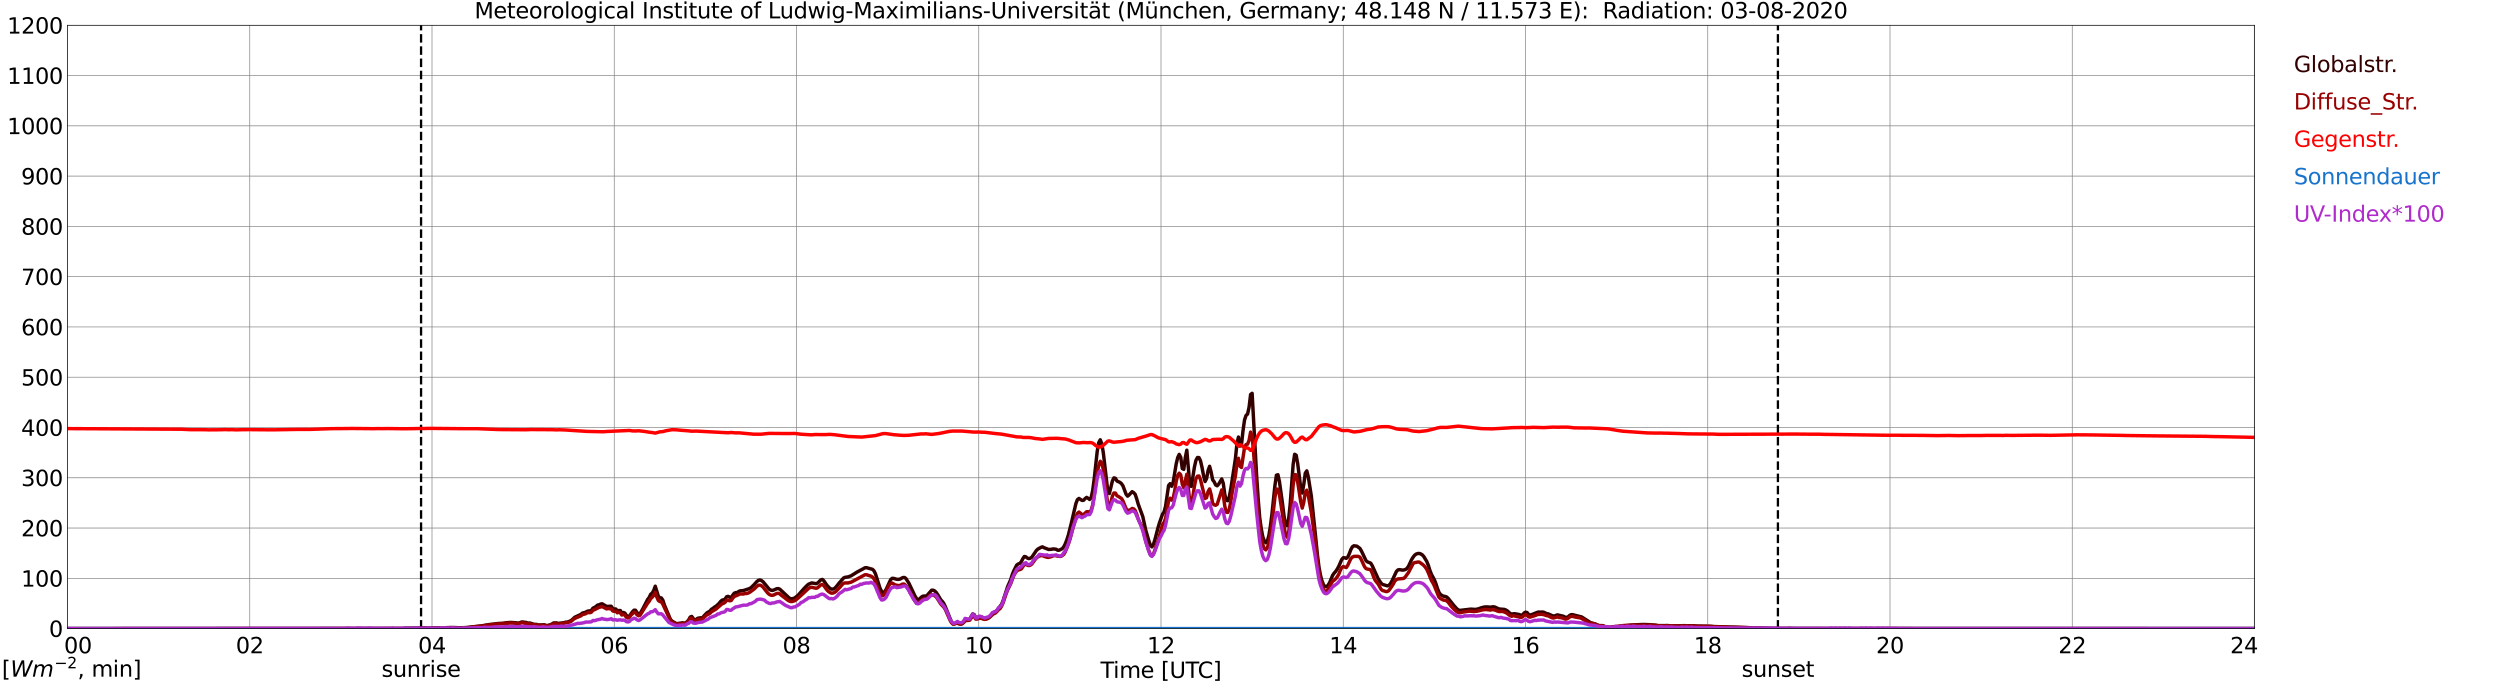 <?xml version="1.0" encoding="utf-8" standalone="no"?>
<!DOCTYPE svg PUBLIC "-//W3C//DTD SVG 1.1//EN"
  "http://www.w3.org/Graphics/SVG/1.1/DTD/svg11.dtd">
<svg xmlns:xlink="http://www.w3.org/1999/xlink" width="1085.4pt" height="296.64pt" viewBox="0 0 1085.4 296.64" xmlns="http://www.w3.org/2000/svg" version="1.1">
 <defs>
  <style type="text/css">*{stroke-linejoin: round; stroke-linecap: butt}</style>
 </defs>
 <g id="figure_1">
  <g id="patch_1">
   <path d="M 0 296.64 
L 1085.4 296.64 
L 1085.4 0 
L 0 0 
z
" style="fill: #ffffff"/>
  </g>
  <g id="axes_1">
   <g id="patch_2">
    <path d="M 29.306 272.909 
L 978.814 272.909 
L 978.814 10.976 
L 29.306 10.976 
z
" style="fill: #ffffff"/>
   </g>
   <g id="patch_3">
    <path d="M 978.814 272.909 
L 978.814 272.909 
L 978.814 10.976 
L 978.814 10.976 
z
" clip-path="url(#p5fabdf7d78)" style="fill: #d3d3d3; opacity: 0.25; stroke: #d3d3d3; stroke-linejoin: miter"/>
   </g>
   <g id="matplotlib.axis_1">
    <g id="xtick_1">
     <g id="line2d_1">
      <path d="M 29.306 272.909 
L 29.306 10.976 
" clip-path="url(#p5fabdf7d78)" style="fill: none; stroke: #808080; stroke-width: 0.3; stroke-linecap: square"/>
     </g>
     <g id="line2d_2"/>
     <g id="text_1">
      <!--    00 -->
      <g transform="translate(18.733 283.627) scale(0.095 -0.095)">
       <defs>
        <path id="DejaVuSans-20" transform="scale(0.016)"/>
        <path id="DejaVuSans-30" d="M 2034 4250 
Q 1547 4250 1301 3770 
Q 1056 3291 1056 2328 
Q 1056 1369 1301 889 
Q 1547 409 2034 409 
Q 2525 409 2770 889 
Q 3016 1369 3016 2328 
Q 3016 3291 2770 3770 
Q 2525 4250 2034 4250 
z
M 2034 4750 
Q 2819 4750 3233 4129 
Q 3647 3509 3647 2328 
Q 3647 1150 3233 529 
Q 2819 -91 2034 -91 
Q 1250 -91 836 529 
Q 422 1150 422 2328 
Q 422 3509 836 4129 
Q 1250 4750 2034 4750 
z
" transform="scale(0.016)"/>
       </defs>
       <use xlink:href="#DejaVuSans-20"/>
       <use xlink:href="#DejaVuSans-20" transform="translate(31.787 0)"/>
       <use xlink:href="#DejaVuSans-20" transform="translate(63.574 0)"/>
       <use xlink:href="#DejaVuSans-30" transform="translate(95.361 0)"/>
       <use xlink:href="#DejaVuSans-30" transform="translate(158.984 0)"/>
      </g>
     </g>
    </g>
    <g id="xtick_2">
     <g id="line2d_3">
      <path d="M 108.431 272.909 
L 108.431 10.976 
" clip-path="url(#p5fabdf7d78)" style="fill: none; stroke: #808080; stroke-width: 0.3; stroke-linecap: square"/>
     </g>
     <g id="line2d_4"/>
     <g id="text_2">
      <!-- 02 -->
      <g transform="translate(102.387 283.627) scale(0.095 -0.095)">
       <defs>
        <path id="DejaVuSans-32" d="M 1228 531 
L 3431 531 
L 3431 0 
L 469 0 
L 469 531 
Q 828 903 1448 1529 
Q 2069 2156 2228 2338 
Q 2531 2678 2651 2914 
Q 2772 3150 2772 3378 
Q 2772 3750 2511 3984 
Q 2250 4219 1831 4219 
Q 1534 4219 1204 4116 
Q 875 4013 500 3803 
L 500 4441 
Q 881 4594 1212 4672 
Q 1544 4750 1819 4750 
Q 2544 4750 2975 4387 
Q 3406 4025 3406 3419 
Q 3406 3131 3298 2873 
Q 3191 2616 2906 2266 
Q 2828 2175 2409 1742 
Q 1991 1309 1228 531 
z
" transform="scale(0.016)"/>
       </defs>
       <use xlink:href="#DejaVuSans-30"/>
       <use xlink:href="#DejaVuSans-32" transform="translate(63.623 0)"/>
      </g>
     </g>
    </g>
    <g id="xtick_3">
     <g id="line2d_5">
      <path d="M 187.557 272.909 
L 187.557 10.976 
" clip-path="url(#p5fabdf7d78)" style="fill: none; stroke: #808080; stroke-width: 0.3; stroke-linecap: square"/>
     </g>
     <g id="line2d_6"/>
     <g id="text_3">
      <!-- 04 -->
      <g transform="translate(181.513 283.627) scale(0.095 -0.095)">
       <defs>
        <path id="DejaVuSans-34" d="M 2419 4116 
L 825 1625 
L 2419 1625 
L 2419 4116 
z
M 2253 4666 
L 3047 4666 
L 3047 1625 
L 3713 1625 
L 3713 1100 
L 3047 1100 
L 3047 0 
L 2419 0 
L 2419 1100 
L 313 1100 
L 313 1709 
L 2253 4666 
z
" transform="scale(0.016)"/>
       </defs>
       <use xlink:href="#DejaVuSans-30"/>
       <use xlink:href="#DejaVuSans-34" transform="translate(63.623 0)"/>
      </g>
     </g>
    </g>
    <g id="xtick_4">
     <g id="line2d_7">
      <path d="M 266.683 272.909 
L 266.683 10.976 
" clip-path="url(#p5fabdf7d78)" style="fill: none; stroke: #808080; stroke-width: 0.3; stroke-linecap: square"/>
     </g>
     <g id="line2d_8"/>
     <g id="text_4">
      <!-- 06 -->
      <g transform="translate(260.638 283.627) scale(0.095 -0.095)">
       <defs>
        <path id="DejaVuSans-36" d="M 2113 2584 
Q 1688 2584 1439 2293 
Q 1191 2003 1191 1497 
Q 1191 994 1439 701 
Q 1688 409 2113 409 
Q 2538 409 2786 701 
Q 3034 994 3034 1497 
Q 3034 2003 2786 2293 
Q 2538 2584 2113 2584 
z
M 3366 4563 
L 3366 3988 
Q 3128 4100 2886 4159 
Q 2644 4219 2406 4219 
Q 1781 4219 1451 3797 
Q 1122 3375 1075 2522 
Q 1259 2794 1537 2939 
Q 1816 3084 2150 3084 
Q 2853 3084 3261 2657 
Q 3669 2231 3669 1497 
Q 3669 778 3244 343 
Q 2819 -91 2113 -91 
Q 1303 -91 875 529 
Q 447 1150 447 2328 
Q 447 3434 972 4092 
Q 1497 4750 2381 4750 
Q 2619 4750 2861 4703 
Q 3103 4656 3366 4563 
z
" transform="scale(0.016)"/>
       </defs>
       <use xlink:href="#DejaVuSans-30"/>
       <use xlink:href="#DejaVuSans-36" transform="translate(63.623 0)"/>
      </g>
     </g>
    </g>
    <g id="xtick_5">
     <g id="line2d_9">
      <path d="M 345.808 272.909 
L 345.808 10.976 
" clip-path="url(#p5fabdf7d78)" style="fill: none; stroke: #808080; stroke-width: 0.3; stroke-linecap: square"/>
     </g>
     <g id="line2d_10"/>
     <g id="text_5">
      <!-- 08 -->
      <g transform="translate(339.764 283.627) scale(0.095 -0.095)">
       <defs>
        <path id="DejaVuSans-38" d="M 2034 2216 
Q 1584 2216 1326 1975 
Q 1069 1734 1069 1313 
Q 1069 891 1326 650 
Q 1584 409 2034 409 
Q 2484 409 2743 651 
Q 3003 894 3003 1313 
Q 3003 1734 2745 1975 
Q 2488 2216 2034 2216 
z
M 1403 2484 
Q 997 2584 770 2862 
Q 544 3141 544 3541 
Q 544 4100 942 4425 
Q 1341 4750 2034 4750 
Q 2731 4750 3128 4425 
Q 3525 4100 3525 3541 
Q 3525 3141 3298 2862 
Q 3072 2584 2669 2484 
Q 3125 2378 3379 2068 
Q 3634 1759 3634 1313 
Q 3634 634 3220 271 
Q 2806 -91 2034 -91 
Q 1263 -91 848 271 
Q 434 634 434 1313 
Q 434 1759 690 2068 
Q 947 2378 1403 2484 
z
M 1172 3481 
Q 1172 3119 1398 2916 
Q 1625 2713 2034 2713 
Q 2441 2713 2670 2916 
Q 2900 3119 2900 3481 
Q 2900 3844 2670 4047 
Q 2441 4250 2034 4250 
Q 1625 4250 1398 4047 
Q 1172 3844 1172 3481 
z
" transform="scale(0.016)"/>
       </defs>
       <use xlink:href="#DejaVuSans-30"/>
       <use xlink:href="#DejaVuSans-38" transform="translate(63.623 0)"/>
      </g>
     </g>
    </g>
    <g id="xtick_6">
     <g id="line2d_11">
      <path d="M 424.934 272.909 
L 424.934 10.976 
" clip-path="url(#p5fabdf7d78)" style="fill: none; stroke: #808080; stroke-width: 0.3; stroke-linecap: square"/>
     </g>
     <g id="line2d_12"/>
     <g id="text_6">
      <!-- 10 -->
      <g transform="translate(418.89 283.627) scale(0.095 -0.095)">
       <defs>
        <path id="DejaVuSans-31" d="M 794 531 
L 1825 531 
L 1825 4091 
L 703 3866 
L 703 4441 
L 1819 4666 
L 2450 4666 
L 2450 531 
L 3481 531 
L 3481 0 
L 794 0 
L 794 531 
z
" transform="scale(0.016)"/>
       </defs>
       <use xlink:href="#DejaVuSans-31"/>
       <use xlink:href="#DejaVuSans-30" transform="translate(63.623 0)"/>
      </g>
     </g>
    </g>
    <g id="xtick_7">
     <g id="line2d_13">
      <path d="M 504.06 272.909 
L 504.06 10.976 
" clip-path="url(#p5fabdf7d78)" style="fill: none; stroke: #808080; stroke-width: 0.3; stroke-linecap: square"/>
     </g>
     <g id="line2d_14"/>
     <g id="text_7">
      <!-- 12 -->
      <g transform="translate(498.015 283.627) scale(0.095 -0.095)">
       <use xlink:href="#DejaVuSans-31"/>
       <use xlink:href="#DejaVuSans-32" transform="translate(63.623 0)"/>
      </g>
     </g>
    </g>
    <g id="xtick_8">
     <g id="line2d_15">
      <path d="M 583.185 272.909 
L 583.185 10.976 
" clip-path="url(#p5fabdf7d78)" style="fill: none; stroke: #808080; stroke-width: 0.3; stroke-linecap: square"/>
     </g>
     <g id="line2d_16"/>
     <g id="text_8">
      <!-- 14 -->
      <g transform="translate(577.141 283.627) scale(0.095 -0.095)">
       <use xlink:href="#DejaVuSans-31"/>
       <use xlink:href="#DejaVuSans-34" transform="translate(63.623 0)"/>
      </g>
     </g>
    </g>
    <g id="xtick_9">
     <g id="line2d_17">
      <path d="M 662.311 272.909 
L 662.311 10.976 
" clip-path="url(#p5fabdf7d78)" style="fill: none; stroke: #808080; stroke-width: 0.3; stroke-linecap: square"/>
     </g>
     <g id="line2d_18"/>
     <g id="text_9">
      <!-- 16 -->
      <g transform="translate(656.267 283.627) scale(0.095 -0.095)">
       <use xlink:href="#DejaVuSans-31"/>
       <use xlink:href="#DejaVuSans-36" transform="translate(63.623 0)"/>
      </g>
     </g>
    </g>
    <g id="xtick_10">
     <g id="line2d_19">
      <path d="M 741.437 272.909 
L 741.437 10.976 
" clip-path="url(#p5fabdf7d78)" style="fill: none; stroke: #808080; stroke-width: 0.3; stroke-linecap: square"/>
     </g>
     <g id="line2d_20"/>
     <g id="text_10">
      <!-- 18 -->
      <g transform="translate(735.392 283.627) scale(0.095 -0.095)">
       <use xlink:href="#DejaVuSans-31"/>
       <use xlink:href="#DejaVuSans-38" transform="translate(63.623 0)"/>
      </g>
     </g>
    </g>
    <g id="xtick_11">
     <g id="line2d_21">
      <path d="M 820.562 272.909 
L 820.562 10.976 
" clip-path="url(#p5fabdf7d78)" style="fill: none; stroke: #808080; stroke-width: 0.3; stroke-linecap: square"/>
     </g>
     <g id="line2d_22"/>
     <g id="text_11">
      <!-- 20 -->
      <g transform="translate(814.518 283.627) scale(0.095 -0.095)">
       <use xlink:href="#DejaVuSans-32"/>
       <use xlink:href="#DejaVuSans-30" transform="translate(63.623 0)"/>
      </g>
     </g>
    </g>
    <g id="xtick_12">
     <g id="line2d_23">
      <path d="M 899.688 272.909 
L 899.688 10.976 
" clip-path="url(#p5fabdf7d78)" style="fill: none; stroke: #808080; stroke-width: 0.3; stroke-linecap: square"/>
     </g>
     <g id="line2d_24"/>
     <g id="text_12">
      <!-- 22 -->
      <g transform="translate(893.644 283.627) scale(0.095 -0.095)">
       <use xlink:href="#DejaVuSans-32"/>
       <use xlink:href="#DejaVuSans-32" transform="translate(63.623 0)"/>
      </g>
     </g>
    </g>
    <g id="xtick_13">
     <g id="line2d_25">
      <path d="M 978.814 272.909 
L 978.814 10.976 
" clip-path="url(#p5fabdf7d78)" style="fill: none; stroke: #808080; stroke-width: 0.3; stroke-linecap: square"/>
     </g>
     <g id="line2d_26"/>
     <g id="text_13">
      <!-- 24    -->
      <g transform="translate(968.241 283.627) scale(0.095 -0.095)">
       <use xlink:href="#DejaVuSans-32"/>
       <use xlink:href="#DejaVuSans-34" transform="translate(63.623 0)"/>
       <use xlink:href="#DejaVuSans-20" transform="translate(127.246 0)"/>
       <use xlink:href="#DejaVuSans-20" transform="translate(159.033 0)"/>
       <use xlink:href="#DejaVuSans-20" transform="translate(190.82 0)"/>
      </g>
     </g>
    </g>
    <g id="text_14">
     <!-- Time [UTC] -->
     <g transform="translate(477.806 294.322) scale(0.095 -0.095)">
      <defs>
       <path id="DejaVuSans-54" d="M -19 4666 
L 3928 4666 
L 3928 4134 
L 2272 4134 
L 2272 0 
L 1638 0 
L 1638 4134 
L -19 4134 
L -19 4666 
z
" transform="scale(0.016)"/>
       <path id="DejaVuSans-69" d="M 603 3500 
L 1178 3500 
L 1178 0 
L 603 0 
L 603 3500 
z
M 603 4863 
L 1178 4863 
L 1178 4134 
L 603 4134 
L 603 4863 
z
" transform="scale(0.016)"/>
       <path id="DejaVuSans-6d" d="M 3328 2828 
Q 3544 3216 3844 3400 
Q 4144 3584 4550 3584 
Q 5097 3584 5394 3201 
Q 5691 2819 5691 2113 
L 5691 0 
L 5113 0 
L 5113 2094 
Q 5113 2597 4934 2840 
Q 4756 3084 4391 3084 
Q 3944 3084 3684 2787 
Q 3425 2491 3425 1978 
L 3425 0 
L 2847 0 
L 2847 2094 
Q 2847 2600 2669 2842 
Q 2491 3084 2119 3084 
Q 1678 3084 1418 2786 
Q 1159 2488 1159 1978 
L 1159 0 
L 581 0 
L 581 3500 
L 1159 3500 
L 1159 2956 
Q 1356 3278 1631 3431 
Q 1906 3584 2284 3584 
Q 2666 3584 2933 3390 
Q 3200 3197 3328 2828 
z
" transform="scale(0.016)"/>
       <path id="DejaVuSans-65" d="M 3597 1894 
L 3597 1613 
L 953 1613 
Q 991 1019 1311 708 
Q 1631 397 2203 397 
Q 2534 397 2845 478 
Q 3156 559 3463 722 
L 3463 178 
Q 3153 47 2828 -22 
Q 2503 -91 2169 -91 
Q 1331 -91 842 396 
Q 353 884 353 1716 
Q 353 2575 817 3079 
Q 1281 3584 2069 3584 
Q 2775 3584 3186 3129 
Q 3597 2675 3597 1894 
z
M 3022 2063 
Q 3016 2534 2758 2815 
Q 2500 3097 2075 3097 
Q 1594 3097 1305 2825 
Q 1016 2553 972 2059 
L 3022 2063 
z
" transform="scale(0.016)"/>
       <path id="DejaVuSans-5b" d="M 550 4863 
L 1875 4863 
L 1875 4416 
L 1125 4416 
L 1125 -397 
L 1875 -397 
L 1875 -844 
L 550 -844 
L 550 4863 
z
" transform="scale(0.016)"/>
       <path id="DejaVuSans-55" d="M 556 4666 
L 1191 4666 
L 1191 1831 
Q 1191 1081 1462 751 
Q 1734 422 2344 422 
Q 2950 422 3222 751 
Q 3494 1081 3494 1831 
L 3494 4666 
L 4128 4666 
L 4128 1753 
Q 4128 841 3676 375 
Q 3225 -91 2344 -91 
Q 1459 -91 1007 375 
Q 556 841 556 1753 
L 556 4666 
z
" transform="scale(0.016)"/>
       <path id="DejaVuSans-43" d="M 4122 4306 
L 4122 3641 
Q 3803 3938 3442 4084 
Q 3081 4231 2675 4231 
Q 1875 4231 1450 3742 
Q 1025 3253 1025 2328 
Q 1025 1406 1450 917 
Q 1875 428 2675 428 
Q 3081 428 3442 575 
Q 3803 722 4122 1019 
L 4122 359 
Q 3791 134 3420 21 
Q 3050 -91 2638 -91 
Q 1578 -91 968 557 
Q 359 1206 359 2328 
Q 359 3453 968 4101 
Q 1578 4750 2638 4750 
Q 3056 4750 3426 4639 
Q 3797 4528 4122 4306 
z
" transform="scale(0.016)"/>
       <path id="DejaVuSans-5d" d="M 1947 4863 
L 1947 -844 
L 622 -844 
L 622 -397 
L 1369 -397 
L 1369 4416 
L 622 4416 
L 622 4863 
L 1947 4863 
z
" transform="scale(0.016)"/>
      </defs>
      <use xlink:href="#DejaVuSans-54"/>
      <use xlink:href="#DejaVuSans-69" transform="translate(57.959 0)"/>
      <use xlink:href="#DejaVuSans-6d" transform="translate(85.742 0)"/>
      <use xlink:href="#DejaVuSans-65" transform="translate(183.154 0)"/>
      <use xlink:href="#DejaVuSans-20" transform="translate(244.678 0)"/>
      <use xlink:href="#DejaVuSans-5b" transform="translate(276.465 0)"/>
      <use xlink:href="#DejaVuSans-55" transform="translate(315.479 0)"/>
      <use xlink:href="#DejaVuSans-54" transform="translate(388.672 0)"/>
      <use xlink:href="#DejaVuSans-43" transform="translate(443.881 0)"/>
      <use xlink:href="#DejaVuSans-5d" transform="translate(513.705 0)"/>
     </g>
    </g>
   </g>
   <g id="matplotlib.axis_2">
    <g id="ytick_1">
     <g id="line2d_27">
      <path d="M 29.306 272.909 
L 978.814 272.909 
" clip-path="url(#p5fabdf7d78)" style="fill: none; stroke: #808080; stroke-width: 0.3; stroke-linecap: square"/>
     </g>
     <g id="line2d_28"/>
     <g id="text_15">
      <!-- 0 -->
      <g transform="translate(21.261 276.518) scale(0.095 -0.095)">
       <use xlink:href="#DejaVuSans-30"/>
      </g>
     </g>
    </g>
    <g id="ytick_2">
     <g id="line2d_29">
      <path d="M 29.306 251.081 
L 978.814 251.081 
" clip-path="url(#p5fabdf7d78)" style="fill: none; stroke: #808080; stroke-width: 0.3; stroke-linecap: square"/>
     </g>
     <g id="line2d_30"/>
     <g id="text_16">
      <!-- 100 -->
      <g transform="translate(9.173 254.69) scale(0.095 -0.095)">
       <use xlink:href="#DejaVuSans-31"/>
       <use xlink:href="#DejaVuSans-30" transform="translate(63.623 0)"/>
       <use xlink:href="#DejaVuSans-30" transform="translate(127.246 0)"/>
      </g>
     </g>
    </g>
    <g id="ytick_3">
     <g id="line2d_31">
      <path d="M 29.306 229.253 
L 978.814 229.253 
" clip-path="url(#p5fabdf7d78)" style="fill: none; stroke: #808080; stroke-width: 0.3; stroke-linecap: square"/>
     </g>
     <g id="line2d_32"/>
     <g id="text_17">
      <!-- 200 -->
      <g transform="translate(9.173 232.863) scale(0.095 -0.095)">
       <use xlink:href="#DejaVuSans-32"/>
       <use xlink:href="#DejaVuSans-30" transform="translate(63.623 0)"/>
       <use xlink:href="#DejaVuSans-30" transform="translate(127.246 0)"/>
      </g>
     </g>
    </g>
    <g id="ytick_4">
     <g id="line2d_33">
      <path d="M 29.306 207.426 
L 978.814 207.426 
" clip-path="url(#p5fabdf7d78)" style="fill: none; stroke: #808080; stroke-width: 0.3; stroke-linecap: square"/>
     </g>
     <g id="line2d_34"/>
     <g id="text_18">
      <!-- 300 -->
      <g transform="translate(9.173 211.035) scale(0.095 -0.095)">
       <defs>
        <path id="DejaVuSans-33" d="M 2597 2516 
Q 3050 2419 3304 2112 
Q 3559 1806 3559 1356 
Q 3559 666 3084 287 
Q 2609 -91 1734 -91 
Q 1441 -91 1130 -33 
Q 819 25 488 141 
L 488 750 
Q 750 597 1062 519 
Q 1375 441 1716 441 
Q 2309 441 2620 675 
Q 2931 909 2931 1356 
Q 2931 1769 2642 2001 
Q 2353 2234 1838 2234 
L 1294 2234 
L 1294 2753 
L 1863 2753 
Q 2328 2753 2575 2939 
Q 2822 3125 2822 3475 
Q 2822 3834 2567 4026 
Q 2313 4219 1838 4219 
Q 1578 4219 1281 4162 
Q 984 4106 628 3988 
L 628 4550 
Q 988 4650 1302 4700 
Q 1616 4750 1894 4750 
Q 2613 4750 3031 4423 
Q 3450 4097 3450 3541 
Q 3450 3153 3228 2886 
Q 3006 2619 2597 2516 
z
" transform="scale(0.016)"/>
       </defs>
       <use xlink:href="#DejaVuSans-33"/>
       <use xlink:href="#DejaVuSans-30" transform="translate(63.623 0)"/>
       <use xlink:href="#DejaVuSans-30" transform="translate(127.246 0)"/>
      </g>
     </g>
    </g>
    <g id="ytick_5">
     <g id="line2d_35">
      <path d="M 29.306 185.598 
L 978.814 185.598 
" clip-path="url(#p5fabdf7d78)" style="fill: none; stroke: #808080; stroke-width: 0.3; stroke-linecap: square"/>
     </g>
     <g id="line2d_36"/>
     <g id="text_19">
      <!-- 400 -->
      <g transform="translate(9.173 189.207) scale(0.095 -0.095)">
       <use xlink:href="#DejaVuSans-34"/>
       <use xlink:href="#DejaVuSans-30" transform="translate(63.623 0)"/>
       <use xlink:href="#DejaVuSans-30" transform="translate(127.246 0)"/>
      </g>
     </g>
    </g>
    <g id="ytick_6">
     <g id="line2d_37">
      <path d="M 29.306 163.77 
L 978.814 163.77 
" clip-path="url(#p5fabdf7d78)" style="fill: none; stroke: #808080; stroke-width: 0.3; stroke-linecap: square"/>
     </g>
     <g id="line2d_38"/>
     <g id="text_20">
      <!-- 500 -->
      <g transform="translate(9.173 167.379) scale(0.095 -0.095)">
       <defs>
        <path id="DejaVuSans-35" d="M 691 4666 
L 3169 4666 
L 3169 4134 
L 1269 4134 
L 1269 2991 
Q 1406 3038 1543 3061 
Q 1681 3084 1819 3084 
Q 2600 3084 3056 2656 
Q 3513 2228 3513 1497 
Q 3513 744 3044 326 
Q 2575 -91 1722 -91 
Q 1428 -91 1123 -41 
Q 819 9 494 109 
L 494 744 
Q 775 591 1075 516 
Q 1375 441 1709 441 
Q 2250 441 2565 725 
Q 2881 1009 2881 1497 
Q 2881 1984 2565 2268 
Q 2250 2553 1709 2553 
Q 1456 2553 1204 2497 
Q 953 2441 691 2322 
L 691 4666 
z
" transform="scale(0.016)"/>
       </defs>
       <use xlink:href="#DejaVuSans-35"/>
       <use xlink:href="#DejaVuSans-30" transform="translate(63.623 0)"/>
       <use xlink:href="#DejaVuSans-30" transform="translate(127.246 0)"/>
      </g>
     </g>
    </g>
    <g id="ytick_7">
     <g id="line2d_39">
      <path d="M 29.306 141.942 
L 978.814 141.942 
" clip-path="url(#p5fabdf7d78)" style="fill: none; stroke: #808080; stroke-width: 0.3; stroke-linecap: square"/>
     </g>
     <g id="line2d_40"/>
     <g id="text_21">
      <!-- 600 -->
      <g transform="translate(9.173 145.551) scale(0.095 -0.095)">
       <use xlink:href="#DejaVuSans-36"/>
       <use xlink:href="#DejaVuSans-30" transform="translate(63.623 0)"/>
       <use xlink:href="#DejaVuSans-30" transform="translate(127.246 0)"/>
      </g>
     </g>
    </g>
    <g id="ytick_8">
     <g id="line2d_41">
      <path d="M 29.306 120.114 
L 978.814 120.114 
" clip-path="url(#p5fabdf7d78)" style="fill: none; stroke: #808080; stroke-width: 0.3; stroke-linecap: square"/>
     </g>
     <g id="line2d_42"/>
     <g id="text_22">
      <!-- 700 -->
      <g transform="translate(9.173 123.724) scale(0.095 -0.095)">
       <defs>
        <path id="DejaVuSans-37" d="M 525 4666 
L 3525 4666 
L 3525 4397 
L 1831 0 
L 1172 0 
L 2766 4134 
L 525 4134 
L 525 4666 
z
" transform="scale(0.016)"/>
       </defs>
       <use xlink:href="#DejaVuSans-37"/>
       <use xlink:href="#DejaVuSans-30" transform="translate(63.623 0)"/>
       <use xlink:href="#DejaVuSans-30" transform="translate(127.246 0)"/>
      </g>
     </g>
    </g>
    <g id="ytick_9">
     <g id="line2d_43">
      <path d="M 29.306 98.287 
L 978.814 98.287 
" clip-path="url(#p5fabdf7d78)" style="fill: none; stroke: #808080; stroke-width: 0.3; stroke-linecap: square"/>
     </g>
     <g id="line2d_44"/>
     <g id="text_23">
      <!-- 800 -->
      <g transform="translate(9.173 101.896) scale(0.095 -0.095)">
       <use xlink:href="#DejaVuSans-38"/>
       <use xlink:href="#DejaVuSans-30" transform="translate(63.623 0)"/>
       <use xlink:href="#DejaVuSans-30" transform="translate(127.246 0)"/>
      </g>
     </g>
    </g>
    <g id="ytick_10">
     <g id="line2d_45">
      <path d="M 29.306 76.459 
L 978.814 76.459 
" clip-path="url(#p5fabdf7d78)" style="fill: none; stroke: #808080; stroke-width: 0.3; stroke-linecap: square"/>
     </g>
     <g id="line2d_46"/>
     <g id="text_24">
      <!-- 900 -->
      <g transform="translate(9.173 80.068) scale(0.095 -0.095)">
       <defs>
        <path id="DejaVuSans-39" d="M 703 97 
L 703 672 
Q 941 559 1184 500 
Q 1428 441 1663 441 
Q 2288 441 2617 861 
Q 2947 1281 2994 2138 
Q 2813 1869 2534 1725 
Q 2256 1581 1919 1581 
Q 1219 1581 811 2004 
Q 403 2428 403 3163 
Q 403 3881 828 4315 
Q 1253 4750 1959 4750 
Q 2769 4750 3195 4129 
Q 3622 3509 3622 2328 
Q 3622 1225 3098 567 
Q 2575 -91 1691 -91 
Q 1453 -91 1209 -44 
Q 966 3 703 97 
z
M 1959 2075 
Q 2384 2075 2632 2365 
Q 2881 2656 2881 3163 
Q 2881 3666 2632 3958 
Q 2384 4250 1959 4250 
Q 1534 4250 1286 3958 
Q 1038 3666 1038 3163 
Q 1038 2656 1286 2365 
Q 1534 2075 1959 2075 
z
" transform="scale(0.016)"/>
       </defs>
       <use xlink:href="#DejaVuSans-39"/>
       <use xlink:href="#DejaVuSans-30" transform="translate(63.623 0)"/>
       <use xlink:href="#DejaVuSans-30" transform="translate(127.246 0)"/>
      </g>
     </g>
    </g>
    <g id="ytick_11">
     <g id="line2d_47">
      <path d="M 29.306 54.631 
L 978.814 54.631 
" clip-path="url(#p5fabdf7d78)" style="fill: none; stroke: #808080; stroke-width: 0.3; stroke-linecap: square"/>
     </g>
     <g id="line2d_48"/>
     <g id="text_25">
      <!-- 1000 -->
      <g transform="translate(3.128 58.24) scale(0.095 -0.095)">
       <use xlink:href="#DejaVuSans-31"/>
       <use xlink:href="#DejaVuSans-30" transform="translate(63.623 0)"/>
       <use xlink:href="#DejaVuSans-30" transform="translate(127.246 0)"/>
       <use xlink:href="#DejaVuSans-30" transform="translate(190.869 0)"/>
      </g>
     </g>
    </g>
    <g id="ytick_12">
     <g id="line2d_49">
      <path d="M 29.306 32.803 
L 978.814 32.803 
" clip-path="url(#p5fabdf7d78)" style="fill: none; stroke: #808080; stroke-width: 0.3; stroke-linecap: square"/>
     </g>
     <g id="line2d_50"/>
     <g id="text_26">
      <!-- 1100 -->
      <g transform="translate(3.128 36.413) scale(0.095 -0.095)">
       <use xlink:href="#DejaVuSans-31"/>
       <use xlink:href="#DejaVuSans-31" transform="translate(63.623 0)"/>
       <use xlink:href="#DejaVuSans-30" transform="translate(127.246 0)"/>
       <use xlink:href="#DejaVuSans-30" transform="translate(190.869 0)"/>
      </g>
     </g>
    </g>
    <g id="ytick_13">
     <g id="line2d_51">
      <path d="M 29.306 10.976 
L 978.814 10.976 
" clip-path="url(#p5fabdf7d78)" style="fill: none; stroke: #808080; stroke-width: 0.3; stroke-linecap: square"/>
     </g>
     <g id="line2d_52"/>
     <g id="text_27">
      <!-- 1200 -->
      <g transform="translate(3.128 14.585) scale(0.095 -0.095)">
       <use xlink:href="#DejaVuSans-31"/>
       <use xlink:href="#DejaVuSans-32" transform="translate(63.623 0)"/>
       <use xlink:href="#DejaVuSans-30" transform="translate(127.246 0)"/>
       <use xlink:href="#DejaVuSans-30" transform="translate(190.869 0)"/>
      </g>
     </g>
    </g>
   </g>
   <g id="line2d_53">
    <path d="M 182.81 272.909 
L 182.81 10.976 
" clip-path="url(#p5fabdf7d78)" style="fill: none; stroke-dasharray: 3.7,1.6; stroke-dashoffset: 0; stroke: #000000"/>
   </g>
   <g id="line2d_54">
    <path d="M 771.9 272.909 
L 771.9 10.976 
" clip-path="url(#p5fabdf7d78)" style="fill: none; stroke-dasharray: 3.7,1.6; stroke-dashoffset: 0; stroke: #000000"/>
   </g>
   <g id="line2d_55">
    <path d="M 29.306 272.909 
L 175.029 272.909 
L 175.688 272.778 
L 178.326 272.743 
L 183.601 272.643 
L 184.92 272.66 
L 186.238 272.693 
L 191.513 272.592 
L 193.492 272.525 
L 195.47 272.44 
L 196.788 272.44 
L 199.426 272.542 
L 201.404 272.507 
L 202.723 272.422 
L 208.657 271.78 
L 209.976 271.579 
L 212.614 271.123 
L 214.592 270.92 
L 215.91 270.735 
L 218.548 270.567 
L 219.867 270.364 
L 221.845 270.228 
L 223.823 270.364 
L 225.142 270.532 
L 226.461 270.06 
L 227.12 270.043 
L 227.779 270.211 
L 228.439 270.228 
L 229.098 270.532 
L 229.757 270.464 
L 230.417 270.582 
L 231.736 271.038 
L 233.054 271.106 
L 233.714 271.359 
L 236.351 271.259 
L 237.011 271.512 
L 237.67 271.579 
L 238.989 271.241 
L 239.648 270.938 
L 240.308 270.464 
L 241.626 270.431 
L 242.286 270.65 
L 244.923 270.364 
L 245.583 270.093 
L 246.242 270.11 
L 247.561 269.622 
L 248.22 269.216 
L 249.539 267.982 
L 252.176 266.766 
L 252.836 266.195 
L 254.155 265.856 
L 254.814 265.468 
L 255.473 265.247 
L 256.133 265.232 
L 256.792 264.979 
L 257.451 264.016 
L 258.111 263.746 
L 258.77 263.307 
L 259.43 262.7 
L 260.089 262.597 
L 260.748 262.261 
L 261.408 262.141 
L 262.726 262.901 
L 263.386 263.307 
L 264.705 263.222 
L 265.364 263.222 
L 266.023 264.202 
L 266.683 264.405 
L 267.342 264.405 
L 268.002 265.114 
L 269.32 265.062 
L 269.98 266.195 
L 270.639 265.924 
L 271.298 266.195 
L 271.958 267.207 
L 272.617 267.661 
L 273.277 267.461 
L 274.595 265.621 
L 275.255 264.926 
L 275.914 264.944 
L 276.573 265.974 
L 277.233 266.598 
L 277.892 266.448 
L 279.211 264.084 
L 281.189 260.233 
L 281.849 259.406 
L 282.508 257.99 
L 283.167 257.501 
L 283.827 256.335 
L 284.486 254.512 
L 285.805 258.817 
L 286.464 259.559 
L 287.124 259.594 
L 287.783 260.589 
L 288.442 262.615 
L 291.08 268.945 
L 291.739 269.637 
L 293.717 270.785 
L 296.355 270.396 
L 297.014 270.532 
L 297.674 270.414 
L 298.333 269.907 
L 298.992 269.148 
L 299.652 267.915 
L 300.311 267.629 
L 301.63 269.384 
L 302.949 268.421 
L 304.267 268.203 
L 304.927 268.421 
L 305.586 267.461 
L 306.905 266.092 
L 308.224 265.315 
L 308.883 264.505 
L 309.543 264.134 
L 310.202 263.577 
L 310.861 263.206 
L 312.18 261.991 
L 312.839 261.163 
L 313.499 260.554 
L 314.158 260.404 
L 314.818 260.083 
L 315.477 259.07 
L 316.136 258.917 
L 316.796 259.288 
L 317.455 259.323 
L 318.774 257.551 
L 319.433 257.28 
L 320.093 257.247 
L 320.752 256.774 
L 321.411 256.503 
L 322.73 256.403 
L 325.368 255.54 
L 326.027 255.154 
L 327.346 253.886 
L 328.665 252.419 
L 329.324 251.945 
L 329.983 251.793 
L 330.643 252.081 
L 331.302 252.587 
L 333.94 255.794 
L 334.599 256.2 
L 335.258 256.352 
L 335.918 256.182 
L 337.236 255.593 
L 337.896 255.54 
L 338.555 255.794 
L 339.874 257.027 
L 342.512 259.509 
L 343.171 259.915 
L 343.83 259.965 
L 344.49 259.83 
L 345.149 259.526 
L 346.468 258.478 
L 349.105 255.49 
L 350.424 254.139 
L 351.083 253.617 
L 352.402 253.076 
L 354.38 253.414 
L 355.04 253.076 
L 356.359 251.777 
L 357.018 251.557 
L 357.677 252.148 
L 358.996 254.106 
L 360.315 255.44 
L 360.974 255.778 
L 361.634 255.761 
L 362.293 255.49 
L 362.952 254.866 
L 364.271 253.194 
L 366.249 250.95 
L 366.909 250.647 
L 368.227 250.459 
L 369.546 249.97 
L 372.184 248.315 
L 374.821 246.914 
L 375.481 246.526 
L 376.14 246.443 
L 378.777 247.167 
L 379.437 247.809 
L 380.096 249.143 
L 382.074 255.423 
L 382.734 256.724 
L 383.393 257.298 
L 384.053 256.909 
L 384.712 255.946 
L 386.69 251.642 
L 387.349 251.085 
L 388.009 251.118 
L 389.328 251.507 
L 389.987 251.539 
L 390.646 251.456 
L 391.965 250.765 
L 392.624 250.697 
L 393.284 251.118 
L 394.603 253.194 
L 397.24 258.767 
L 397.899 259.83 
L 398.559 260.386 
L 399.218 260.048 
L 399.878 259.391 
L 400.537 258.9 
L 401.196 258.749 
L 401.856 258.867 
L 402.515 258.478 
L 404.493 256.235 
L 405.153 256.235 
L 405.812 256.571 
L 406.471 257.23 
L 407.131 258.193 
L 408.45 260.421 
L 409.109 261.096 
L 409.768 262.008 
L 410.428 263.392 
L 413.065 269.993 
L 413.725 270.767 
L 414.384 270.835 
L 415.043 270.464 
L 415.703 270.381 
L 416.362 270.735 
L 417.022 270.888 
L 417.681 270.752 
L 418.34 270.178 
L 419 269.115 
L 419.659 268.912 
L 420.318 268.962 
L 420.978 268.895 
L 422.297 266.548 
L 422.956 266.819 
L 423.615 268.067 
L 424.275 268.168 
L 425.593 267.696 
L 426.253 267.915 
L 426.912 268.303 
L 427.572 268.556 
L 428.231 268.607 
L 428.89 268.388 
L 429.55 267.882 
L 430.869 266.38 
L 431.528 265.856 
L 432.187 265.518 
L 432.847 264.979 
L 434.825 262.412 
L 435.484 260.825 
L 437.462 254.731 
L 438.781 251.727 
L 439.44 249.599 
L 440.1 247.944 
L 441.419 245.327 
L 442.078 244.856 
L 442.737 244.635 
L 443.397 243.893 
L 444.056 242.592 
L 444.716 241.614 
L 445.375 241.732 
L 446.034 242.306 
L 446.694 242.542 
L 447.353 242.339 
L 448.012 241.868 
L 449.991 238.947 
L 450.65 238.355 
L 451.969 237.631 
L 452.628 237.428 
L 453.287 237.799 
L 455.266 238.558 
L 456.584 238.473 
L 457.244 238.305 
L 458.563 238.473 
L 459.222 238.912 
L 459.881 238.862 
L 461.2 238.205 
L 461.859 237.378 
L 462.519 236.059 
L 463.178 234.354 
L 463.838 232.296 
L 465.156 226.994 
L 467.134 218.553 
L 467.794 216.883 
L 468.453 216.41 
L 469.772 217.272 
L 470.431 217.22 
L 471.091 216.495 
L 471.75 215.954 
L 472.409 216.325 
L 473.069 216.849 
L 473.728 216.056 
L 474.388 213.018 
L 475.047 208.054 
L 476.366 195.951 
L 477.025 192.185 
L 477.685 190.937 
L 478.344 192.642 
L 479.003 196.49 
L 480.981 213.457 
L 481.641 214.266 
L 482.96 208.814 
L 483.619 207.48 
L 484.278 207.666 
L 484.938 208.831 
L 486.256 209.438 
L 486.916 209.995 
L 487.575 211.007 
L 488.894 214.57 
L 489.553 215.397 
L 490.213 214.873 
L 491.532 213.472 
L 492.191 213.895 
L 492.85 214.605 
L 493.51 216.563 
L 494.169 218.874 
L 496.147 224.259 
L 497.466 230.303 
L 498.785 234.778 
L 499.444 236.718 
L 500.103 237.428 
L 500.763 236.365 
L 501.422 234.271 
L 502.741 229.205 
L 503.4 226.961 
L 504.719 223.231 
L 505.379 222.286 
L 506.038 219.819 
L 507.357 210.754 
L 508.016 209.995 
L 508.675 211.11 
L 509.335 209.421 
L 510.654 201.419 
L 511.313 198.668 
L 511.972 197.284 
L 512.632 198.55 
L 513.291 203.411 
L 513.95 203.765 
L 514.61 198.651 
L 515.269 195.46 
L 516.588 210.804 
L 517.247 211.178 
L 518.566 202.787 
L 519.226 199.849 
L 519.885 198.633 
L 520.544 198.668 
L 521.204 200.052 
L 521.863 202.922 
L 522.522 206.4 
L 523.182 209.067 
L 523.841 207.818 
L 524.501 204.289 
L 525.16 202.449 
L 525.819 204.931 
L 526.479 208.307 
L 527.138 209.185 
L 527.797 210.551 
L 528.457 210.907 
L 529.116 210.18 
L 530.435 207.952 
L 531.094 209.844 
L 531.754 214.705 
L 532.413 217.255 
L 533.073 217.39 
L 533.732 215.617 
L 534.391 212.055 
L 535.71 203.497 
L 536.369 199.124 
L 537.029 192.574 
L 537.688 189.754 
L 538.348 193.67 
L 539.007 192.962 
L 539.666 187.003 
L 540.326 182.343 
L 540.985 180.35 
L 541.644 179.776 
L 542.304 176.755 
L 542.963 171.27 
L 543.623 170.764 
L 545.601 207.006 
L 546.26 216.748 
L 546.919 224.8 
L 547.579 229.526 
L 548.238 232.971 
L 548.898 234.828 
L 549.557 235.655 
L 550.216 234.928 
L 550.876 232.582 
L 551.535 228.581 
L 552.195 223.417 
L 553.513 210.89 
L 554.173 206.314 
L 554.832 206.111 
L 555.491 209.135 
L 556.81 218.671 
L 557.47 224.006 
L 558.129 227.603 
L 558.788 228.245 
L 559.448 225.51 
L 560.107 219.381 
L 561.426 201.707 
L 562.085 197.232 
L 562.745 197.62 
L 563.404 201.25 
L 564.723 211.752 
L 565.382 214.046 
L 566.042 210.35 
L 566.701 205.42 
L 567.36 204.442 
L 568.02 207.124 
L 569.338 215.447 
L 571.317 234.322 
L 571.976 240.922 
L 572.635 246.104 
L 573.295 249.717 
L 573.954 252.216 
L 574.613 253.871 
L 575.273 254.698 
L 575.932 254.713 
L 576.592 254.089 
L 577.251 252.993 
L 578.57 249.784 
L 579.229 248.839 
L 579.889 248.097 
L 580.548 247.117 
L 581.207 245.919 
L 582.526 242.931 
L 583.185 242.153 
L 583.845 242.171 
L 584.504 242.407 
L 585.164 241.833 
L 585.823 240.366 
L 586.482 238.609 
L 587.142 237.41 
L 587.801 236.954 
L 589.12 237.124 
L 590.439 238.102 
L 591.098 239.25 
L 593.076 243.419 
L 593.736 243.978 
L 595.054 244.45 
L 595.714 245.48 
L 598.351 251.286 
L 599.67 253.262 
L 600.329 253.753 
L 602.307 254.36 
L 602.967 254.157 
L 603.626 253.465 
L 604.286 252.334 
L 606.264 248.112 
L 606.923 247.438 
L 607.582 247.303 
L 608.901 247.523 
L 609.561 247.455 
L 610.22 247.22 
L 610.879 246.764 
L 611.539 245.783 
L 612.858 242.965 
L 613.517 241.9 
L 614.176 241.058 
L 614.836 240.551 
L 615.495 240.331 
L 616.154 240.281 
L 616.814 240.484 
L 617.473 240.872 
L 618.133 241.597 
L 619.451 243.775 
L 620.111 245.412 
L 620.77 247.541 
L 621.429 249.245 
L 622.748 251.727 
L 623.408 253.397 
L 624.067 255.458 
L 624.726 257.127 
L 625.386 258.057 
L 626.045 258.529 
L 626.705 258.85 
L 627.364 258.935 
L 628.023 259.153 
L 628.683 259.712 
L 631.32 263.021 
L 632.639 264.437 
L 633.298 264.911 
L 633.958 264.994 
L 638.573 264.455 
L 640.552 264.59 
L 641.87 264.337 
L 643.189 263.848 
L 644.508 263.527 
L 645.827 263.492 
L 647.145 263.628 
L 647.805 263.475 
L 648.464 263.442 
L 649.123 263.595 
L 650.442 264.234 
L 651.102 264.42 
L 653.08 264.573 
L 653.739 264.809 
L 654.399 265.215 
L 655.717 266.395 
L 656.377 266.633 
L 657.036 266.481 
L 657.695 266.463 
L 659.674 266.819 
L 660.333 267.155 
L 660.992 267.004 
L 661.652 266.21 
L 662.311 265.789 
L 662.97 265.924 
L 663.63 266.751 
L 664.289 267.087 
L 665.608 266.598 
L 667.586 265.806 
L 668.246 265.721 
L 668.905 265.771 
L 669.564 265.703 
L 670.224 265.806 
L 671.542 266.43 
L 672.202 266.531 
L 674.18 267.408 
L 674.839 267.443 
L 676.158 266.954 
L 678.796 267.561 
L 679.455 267.932 
L 680.114 268.05 
L 680.774 267.832 
L 681.433 267.223 
L 682.092 266.869 
L 682.752 266.869 
L 686.708 267.864 
L 690.664 270.396 
L 691.983 270.752 
L 692.643 270.92 
L 693.961 271.545 
L 694.621 271.662 
L 695.28 271.612 
L 695.939 271.73 
L 696.599 272.068 
L 698.577 272.49 
L 699.236 272.575 
L 699.896 272.49 
L 700.555 272.643 
L 701.215 272.422 
L 701.874 272.339 
L 703.852 271.833 
L 704.511 271.68 
L 705.171 271.73 
L 709.127 271.309 
L 712.424 271.156 
L 713.743 271.123 
L 716.38 271.224 
L 719.018 271.462 
L 719.677 271.595 
L 722.974 271.612 
L 723.633 271.562 
L 725.612 271.715 
L 726.93 271.73 
L 729.568 271.697 
L 730.887 271.63 
L 735.502 271.715 
L 736.821 271.815 
L 738.799 271.848 
L 740.777 271.883 
L 742.756 271.916 
L 744.074 272.018 
L 750.668 272.237 
L 759.899 272.542 
L 761.218 272.643 
L 763.856 272.643 
L 765.834 272.76 
L 773.087 272.861 
L 775.065 272.896 
L 777.043 272.778 
L 778.362 272.878 
L 781 272.909 
L 978.154 272.909 
L 978.154 272.909 
" clip-path="url(#p5fabdf7d78)" style="fill: none; stroke: #330000; stroke-width: 1.5; stroke-linecap: square"/>
   </g>
   <g id="line2d_56">
    <path d="M 29.306 272.909 
L 183.601 272.808 
L 184.92 272.808 
L 188.876 272.765 
L 190.195 272.682 
L 192.173 272.64 
L 195.47 272.555 
L 196.788 272.514 
L 200.745 272.723 
L 204.042 272.429 
L 205.36 272.178 
L 208.657 271.841 
L 209.317 271.841 
L 210.635 271.549 
L 216.57 270.835 
L 218.548 270.792 
L 219.867 270.582 
L 220.526 270.582 
L 221.186 270.458 
L 222.504 270.54 
L 223.164 270.54 
L 225.142 270.877 
L 225.801 270.582 
L 226.461 270.414 
L 227.12 270.372 
L 227.779 270.626 
L 228.439 270.626 
L 229.098 270.877 
L 229.757 270.792 
L 231.076 271.128 
L 231.736 271.254 
L 232.395 271.213 
L 233.054 271.296 
L 233.714 271.549 
L 236.351 271.505 
L 237.011 271.717 
L 237.67 271.717 
L 238.989 271.422 
L 239.648 271.213 
L 240.308 270.835 
L 240.967 270.75 
L 242.286 270.96 
L 244.923 270.582 
L 245.583 270.372 
L 246.242 270.372 
L 247.561 269.953 
L 248.22 269.576 
L 248.88 268.903 
L 250.198 268.19 
L 252.176 267.393 
L 252.836 266.847 
L 254.155 266.511 
L 254.814 266.133 
L 255.473 265.924 
L 256.133 266.007 
L 256.792 265.756 
L 257.451 264.915 
L 258.111 264.706 
L 260.089 263.697 
L 261.408 263.364 
L 263.386 264.37 
L 264.045 264.202 
L 265.364 264.37 
L 266.023 265.252 
L 266.683 265.42 
L 267.342 265.335 
L 268.002 266.048 
L 268.661 265.839 
L 269.32 266.092 
L 269.98 267.015 
L 270.639 266.721 
L 271.298 267.098 
L 271.958 268.063 
L 272.617 268.316 
L 273.277 268.022 
L 273.936 267.098 
L 275.255 265.797 
L 275.914 266.007 
L 276.573 266.93 
L 277.233 267.351 
L 277.892 267.098 
L 281.189 261.851 
L 281.849 261.054 
L 282.508 259.878 
L 283.167 259.29 
L 283.827 258.494 
L 284.486 257.193 
L 285.145 259.166 
L 285.805 260.677 
L 286.464 261.181 
L 287.124 261.264 
L 287.783 262.355 
L 291.08 269.449 
L 291.739 270.036 
L 293.717 270.96 
L 295.696 270.877 
L 296.355 270.626 
L 297.014 270.792 
L 297.674 270.626 
L 298.333 270.163 
L 298.992 269.534 
L 299.652 268.443 
L 300.311 268.399 
L 300.971 269.281 
L 301.63 269.785 
L 302.289 269.281 
L 302.949 268.945 
L 303.608 268.82 
L 304.927 269.071 
L 305.586 268.107 
L 306.905 266.93 
L 307.564 266.679 
L 308.224 266.302 
L 308.883 265.629 
L 310.861 264.455 
L 313.499 262.146 
L 314.158 261.936 
L 314.818 261.473 
L 315.477 260.635 
L 316.136 260.591 
L 316.796 260.845 
L 317.455 260.718 
L 318.114 259.712 
L 318.774 258.998 
L 321.411 257.863 
L 322.73 257.907 
L 323.39 257.695 
L 324.049 257.695 
L 324.708 257.529 
L 325.368 257.234 
L 327.346 255.807 
L 328.665 254.506 
L 329.324 254.087 
L 329.983 254.043 
L 330.643 254.338 
L 331.302 254.925 
L 333.28 257.444 
L 333.94 258.031 
L 334.599 258.367 
L 335.258 258.494 
L 335.918 258.326 
L 337.236 257.653 
L 337.896 257.612 
L 338.555 257.821 
L 339.215 258.452 
L 340.533 259.417 
L 341.852 260.467 
L 342.512 260.886 
L 343.171 261.137 
L 343.83 261.181 
L 345.149 260.759 
L 346.468 259.712 
L 351.083 255.429 
L 351.743 255.093 
L 352.402 254.966 
L 354.38 255.429 
L 355.04 255.134 
L 356.359 253.96 
L 357.018 253.751 
L 357.677 254.255 
L 358.996 256.101 
L 359.655 256.772 
L 360.315 257.234 
L 360.974 257.529 
L 361.634 257.485 
L 362.293 257.234 
L 362.952 256.73 
L 364.93 254.674 
L 365.59 253.834 
L 366.249 253.246 
L 366.909 253.078 
L 368.227 253.078 
L 369.546 252.742 
L 374.162 250.267 
L 375.481 249.553 
L 376.14 249.509 
L 378.118 250.14 
L 378.777 250.518 
L 379.437 251.273 
L 380.096 252.742 
L 381.415 256.521 
L 382.074 257.821 
L 382.734 258.703 
L 383.393 258.62 
L 384.053 257.863 
L 384.712 256.772 
L 386.031 254.002 
L 386.69 253.329 
L 387.349 253.163 
L 388.668 253.96 
L 389.987 254.211 
L 390.646 254.211 
L 391.965 253.541 
L 392.624 253.624 
L 393.284 254.211 
L 394.603 256.058 
L 395.262 257.529 
L 395.921 258.535 
L 397.24 260.928 
L 397.899 261.809 
L 398.559 261.851 
L 399.218 261.39 
L 399.878 260.718 
L 400.537 260.299 
L 401.196 260.131 
L 401.856 260.172 
L 402.515 259.836 
L 403.834 258.409 
L 404.493 258.199 
L 405.153 258.367 
L 405.812 258.662 
L 406.471 259.122 
L 408.45 262.228 
L 409.768 263.615 
L 410.428 264.623 
L 412.406 269.154 
L 413.065 270.289 
L 413.725 270.96 
L 414.384 270.918 
L 415.043 270.626 
L 415.703 270.626 
L 416.362 270.877 
L 417.022 271.003 
L 417.681 270.835 
L 418.34 270.289 
L 419 269.491 
L 420.978 269.281 
L 422.297 267.434 
L 422.956 267.729 
L 423.615 268.777 
L 424.275 268.777 
L 424.934 268.443 
L 426.253 268.484 
L 426.912 268.82 
L 427.572 268.903 
L 428.231 268.777 
L 428.89 268.526 
L 429.55 268.107 
L 430.869 266.889 
L 431.528 266.426 
L 432.187 266.133 
L 432.847 265.503 
L 433.506 264.706 
L 434.165 264.243 
L 434.825 263.237 
L 435.484 261.768 
L 436.803 257.863 
L 437.462 256.143 
L 438.781 253.456 
L 440.1 249.972 
L 440.759 248.798 
L 441.419 247.916 
L 442.078 247.412 
L 442.737 247.327 
L 443.397 246.993 
L 444.716 245.102 
L 445.375 244.978 
L 446.034 245.397 
L 446.694 245.565 
L 447.353 245.356 
L 448.012 244.851 
L 449.331 243.005 
L 449.991 242.25 
L 450.65 241.704 
L 451.309 241.409 
L 451.969 241.241 
L 452.628 241.2 
L 453.287 241.536 
L 454.606 241.955 
L 455.266 241.996 
L 456.584 241.619 
L 457.244 241.324 
L 457.903 241.2 
L 458.563 241.283 
L 459.222 241.492 
L 460.541 241.577 
L 461.2 241.2 
L 461.859 240.654 
L 462.519 239.521 
L 463.838 236.247 
L 464.497 234.274 
L 467.134 224.493 
L 467.794 222.856 
L 468.453 222.31 
L 469.772 223.36 
L 470.431 223.443 
L 471.75 222.183 
L 472.409 222.183 
L 473.069 222.31 
L 473.728 221.513 
L 474.388 219.245 
L 475.047 215.257 
L 476.366 205.099 
L 477.025 202.202 
L 477.685 200.273 
L 478.344 200.943 
L 479.003 203.883 
L 479.663 208.582 
L 480.322 214.251 
L 480.981 218.951 
L 481.641 220.254 
L 482.3 218.112 
L 482.96 215.384 
L 483.619 214.039 
L 484.278 214.083 
L 484.938 215.257 
L 485.597 215.552 
L 486.916 216.434 
L 487.575 217.567 
L 488.894 220.799 
L 489.553 221.638 
L 490.213 221.513 
L 490.872 221.26 
L 491.532 220.756 
L 492.191 220.924 
L 492.85 221.638 
L 493.51 223.275 
L 494.169 225.333 
L 494.828 226.843 
L 495.488 227.85 
L 496.147 229.53 
L 497.466 235.029 
L 498.785 239.141 
L 499.444 240.737 
L 500.103 241.368 
L 500.763 240.569 
L 501.422 238.764 
L 502.082 236.539 
L 502.741 234.944 
L 504.719 227.767 
L 505.379 226.802 
L 506.038 225.08 
L 507.357 217.44 
L 508.016 216.307 
L 508.675 217.148 
L 509.335 216.349 
L 509.994 213.201 
L 510.654 209.045 
L 511.313 206.4 
L 511.972 205.435 
L 512.632 206.149 
L 513.291 210.219 
L 513.95 211.774 
L 515.269 205.898 
L 516.588 218.071 
L 517.247 218.994 
L 517.907 215.511 
L 518.566 211.145 
L 519.226 207.871 
L 519.885 206.736 
L 520.544 206.653 
L 521.204 208.248 
L 523.182 216.39 
L 523.841 216.098 
L 524.501 213.411 
L 525.16 212.278 
L 525.819 214.712 
L 526.479 218.49 
L 527.138 219.204 
L 527.797 219.372 
L 528.457 218.951 
L 530.435 212.697 
L 531.094 214.965 
L 531.754 219.749 
L 532.413 222.393 
L 533.073 222.478 
L 533.732 220.967 
L 534.391 217.525 
L 535.051 213.284 
L 536.369 206.526 
L 537.029 201.405 
L 537.688 198.972 
L 538.348 202.414 
L 539.007 202.96 
L 540.326 194.311 
L 540.985 193.01 
L 541.644 192.842 
L 542.304 191.164 
L 542.963 187.595 
L 543.623 189.274 
L 544.282 196.83 
L 545.601 215.048 
L 546.919 229.53 
L 547.579 233.518 
L 548.238 236.371 
L 548.898 238.218 
L 549.557 238.722 
L 550.216 237.884 
L 550.876 235.616 
L 551.535 232.342 
L 552.195 227.976 
L 553.513 215.971 
L 554.173 212.319 
L 554.832 212.402 
L 555.491 214.797 
L 556.81 223.443 
L 557.47 228.481 
L 558.129 232.174 
L 558.788 233.224 
L 559.448 231.336 
L 560.107 226.424 
L 561.426 210.599 
L 562.085 206.066 
L 562.745 206.149 
L 563.404 209.34 
L 564.723 217.859 
L 565.382 220.588 
L 566.042 218.112 
L 566.701 213.662 
L 567.36 212.824 
L 568.02 215.216 
L 569.338 222.605 
L 570.657 232.342 
L 571.317 237.504 
L 571.976 243.592 
L 572.635 248.418 
L 573.295 251.819 
L 573.954 254.17 
L 574.613 255.848 
L 575.273 256.815 
L 575.932 256.73 
L 576.592 255.892 
L 578.57 252.323 
L 579.229 251.904 
L 579.889 251.315 
L 580.548 250.476 
L 581.207 249.385 
L 581.867 247.706 
L 582.526 246.447 
L 583.185 245.984 
L 584.504 246.403 
L 585.164 245.397 
L 586.482 242.542 
L 587.142 241.87 
L 587.801 241.577 
L 589.12 241.536 
L 589.779 241.577 
L 590.439 241.913 
L 591.098 243.129 
L 592.417 246.026 
L 593.076 246.866 
L 593.736 247.076 
L 595.054 247.327 
L 595.714 248.671 
L 596.373 250.476 
L 597.032 251.945 
L 598.351 253.583 
L 599.67 255.933 
L 600.329 256.438 
L 600.989 256.562 
L 601.648 256.815 
L 602.307 256.815 
L 602.967 256.394 
L 604.286 254.547 
L 604.945 253.497 
L 605.604 252.238 
L 606.264 251.609 
L 606.923 251.358 
L 608.901 251.19 
L 609.561 251.064 
L 610.22 250.35 
L 611.539 248.503 
L 613.517 244.725 
L 614.176 244.221 
L 614.836 244.179 
L 615.495 244.011 
L 616.154 244.011 
L 617.473 244.934 
L 618.133 245.48 
L 618.792 246.235 
L 619.451 247.202 
L 620.111 248.63 
L 621.429 251.945 
L 622.089 253.037 
L 622.748 254.379 
L 624.726 259.29 
L 625.386 259.878 
L 626.705 260.55 
L 627.364 260.591 
L 628.023 260.845 
L 628.683 261.39 
L 630.001 263.152 
L 631.32 264.579 
L 632.639 265.714 
L 633.298 265.965 
L 633.958 266.048 
L 635.276 265.714 
L 636.595 265.546 
L 637.914 265.335 
L 639.892 265.503 
L 641.211 265.378 
L 642.53 265.084 
L 643.848 264.747 
L 645.167 264.623 
L 647.145 264.874 
L 647.805 264.623 
L 649.123 264.874 
L 650.442 265.42 
L 651.102 265.503 
L 652.42 265.461 
L 653.739 265.965 
L 654.399 266.343 
L 655.058 266.93 
L 655.717 267.351 
L 656.377 267.561 
L 657.036 267.266 
L 658.355 267.644 
L 659.014 267.644 
L 659.674 267.939 
L 660.333 268.107 
L 660.992 267.853 
L 661.652 267.225 
L 662.311 266.847 
L 662.97 267.183 
L 663.63 267.812 
L 664.289 267.939 
L 666.927 267.098 
L 667.586 266.721 
L 668.246 266.762 
L 668.905 266.679 
L 670.224 266.847 
L 671.542 267.308 
L 672.202 267.393 
L 673.521 268.107 
L 674.18 268.316 
L 674.839 268.231 
L 676.158 267.812 
L 676.817 268.107 
L 677.477 268.107 
L 678.796 268.443 
L 679.455 268.777 
L 680.114 268.777 
L 680.774 268.443 
L 681.433 267.897 
L 682.092 267.644 
L 682.752 267.602 
L 684.071 267.939 
L 686.049 268.275 
L 686.708 268.526 
L 689.346 270.121 
L 690.664 270.54 
L 691.983 270.75 
L 693.961 271.549 
L 694.621 271.632 
L 695.939 271.632 
L 696.599 271.968 
L 698.577 272.304 
L 705.171 271.549 
L 709.127 271.381 
L 718.358 271.464 
L 720.996 271.758 
L 723.633 271.673 
L 726.271 271.717 
L 727.59 271.8 
L 731.546 271.717 
L 732.205 271.673 
L 732.865 271.758 
L 734.184 271.717 
L 736.162 271.883 
L 737.48 271.883 
L 742.756 271.968 
L 744.074 272.095 
L 748.031 272.178 
L 751.327 272.346 
L 752.646 272.304 
L 755.284 272.387 
L 758.581 272.472 
L 763.196 272.682 
L 766.493 272.765 
L 769.131 272.85 
L 978.154 272.909 
L 978.154 272.909 
" clip-path="url(#p5fabdf7d78)" style="fill: none; stroke: #990000; stroke-width: 1.5; stroke-linecap: square"/>
   </g>
   <g id="line2d_57">
    <path d="M 29.306 186.085 
L 78.759 186.353 
L 82.716 186.549 
L 85.353 186.532 
L 89.309 186.571 
L 90.628 186.626 
L 92.606 186.595 
L 94.584 186.593 
L 95.903 186.571 
L 97.881 186.501 
L 99.2 186.584 
L 100.519 186.528 
L 102.497 186.624 
L 105.135 186.554 
L 108.431 186.521 
L 111.728 186.56 
L 117.663 186.611 
L 119.641 186.595 
L 129.532 186.423 
L 134.147 186.442 
L 144.038 186.102 
L 148.654 186.069 
L 152.61 186.028 
L 157.885 186.071 
L 159.204 186.074 
L 161.841 186.126 
L 164.479 186.067 
L 165.798 186.102 
L 168.435 186.061 
L 174.37 186.137 
L 175.688 186.143 
L 180.304 186.085 
L 182.282 186.026 
L 184.26 186.047 
L 186.238 185.98 
L 201.404 186.126 
L 207.339 186.126 
L 216.57 186.495 
L 228.439 186.582 
L 230.417 186.491 
L 239.648 186.549 
L 241.626 186.632 
L 242.945 186.58 
L 245.583 186.689 
L 248.88 186.916 
L 254.814 187.298 
L 262.067 187.46 
L 263.386 187.329 
L 271.298 186.977 
L 273.277 186.886 
L 274.595 187.082 
L 275.914 187.115 
L 277.233 187.017 
L 279.87 187.322 
L 281.849 187.641 
L 283.167 187.794 
L 284.486 188.04 
L 286.464 187.488 
L 287.783 187.39 
L 289.102 187.023 
L 291.739 186.558 
L 293.717 186.613 
L 295.696 186.809 
L 298.992 187.062 
L 300.311 187.209 
L 302.289 187.158 
L 316.136 187.901 
L 317.455 187.763 
L 319.433 187.951 
L 320.752 187.914 
L 327.346 188.518 
L 330.643 188.505 
L 332.621 188.276 
L 333.94 188.158 
L 341.193 188.232 
L 345.149 188.195 
L 347.787 188.518 
L 350.424 188.686 
L 352.402 188.791 
L 353.721 188.662 
L 358.337 188.689 
L 360.315 188.584 
L 362.293 188.743 
L 368.227 189.503 
L 372.843 189.706 
L 374.162 189.756 
L 380.096 189.116 
L 383.393 188.245 
L 384.712 188.263 
L 388.009 188.728 
L 391.306 188.992 
L 392.624 189.044 
L 394.603 188.97 
L 399.878 188.394 
L 401.196 188.411 
L 401.856 188.32 
L 404.493 188.606 
L 407.79 188.18 
L 412.406 187.252 
L 413.725 187.148 
L 415.703 187.161 
L 417.681 187.154 
L 422.956 187.604 
L 424.934 187.562 
L 426.253 187.647 
L 427.572 187.674 
L 432.187 188.235 
L 434.825 188.481 
L 441.419 189.669 
L 443.397 189.741 
L 444.056 189.915 
L 445.375 189.931 
L 446.694 189.92 
L 448.012 190.096 
L 449.331 190.363 
L 451.309 190.566 
L 452.628 190.749 
L 455.266 190.352 
L 459.222 190.293 
L 460.541 190.444 
L 462.519 190.596 
L 463.838 190.95 
L 467.134 192.209 
L 468.453 192.286 
L 470.431 192.111 
L 471.75 192.185 
L 473.728 192.157 
L 474.388 192.404 
L 475.047 192.84 
L 475.706 193.423 
L 476.366 193.846 
L 477.025 194.111 
L 477.685 194.067 
L 478.344 193.792 
L 479.003 193.334 
L 480.981 191.504 
L 481.641 191.419 
L 482.96 191.893 
L 483.619 192.009 
L 484.938 191.867 
L 486.916 191.69 
L 488.235 191.452 
L 488.894 191.197 
L 490.213 191.061 
L 492.85 190.882 
L 494.169 190.306 
L 497.466 189.35 
L 499.444 188.689 
L 500.103 188.66 
L 501.422 189.258 
L 502.741 190.022 
L 504.06 190.391 
L 506.038 190.871 
L 507.357 191.821 
L 508.016 191.856 
L 508.675 191.742 
L 509.994 192.251 
L 510.654 192.722 
L 511.972 193.058 
L 512.632 192.81 
L 513.291 192.172 
L 513.95 192.135 
L 514.61 192.631 
L 515.269 192.886 
L 516.588 191.068 
L 517.247 191.037 
L 517.907 191.546 
L 519.226 192.164 
L 519.885 192.179 
L 521.204 191.788 
L 523.182 190.751 
L 523.841 190.902 
L 524.501 191.282 
L 525.16 191.485 
L 525.819 191.232 
L 526.479 190.823 
L 529.116 190.699 
L 530.435 190.791 
L 531.094 190.474 
L 531.754 189.778 
L 532.413 189.559 
L 533.073 189.632 
L 533.732 189.874 
L 535.71 191.579 
L 537.688 193.652 
L 538.348 193.137 
L 539.007 193.259 
L 539.666 193.91 
L 540.326 194.397 
L 540.985 194.547 
L 541.644 194.458 
L 542.304 194.822 
L 542.963 195.529 
L 543.623 195.446 
L 545.601 190.286 
L 546.26 188.909 
L 546.919 187.896 
L 547.579 187.22 
L 548.238 186.824 
L 549.557 186.541 
L 550.216 186.781 
L 550.876 187.143 
L 552.195 188.381 
L 553.513 190.016 
L 554.173 190.579 
L 554.832 190.633 
L 555.491 190.249 
L 556.151 189.671 
L 557.47 188.243 
L 558.129 187.839 
L 558.788 187.898 
L 559.448 188.287 
L 560.107 189.11 
L 561.426 191.507 
L 562.085 192.043 
L 562.745 191.956 
L 564.063 190.756 
L 564.723 190.02 
L 565.382 189.762 
L 566.701 190.832 
L 567.36 190.924 
L 569.338 189.461 
L 572.635 185.216 
L 573.295 184.814 
L 573.954 184.578 
L 575.273 184.395 
L 575.932 184.402 
L 577.251 184.74 
L 577.91 184.936 
L 579.229 185.502 
L 579.889 185.707 
L 581.867 186.608 
L 582.526 186.855 
L 583.185 186.955 
L 585.164 186.864 
L 587.801 187.545 
L 590.439 187.276 
L 591.757 186.953 
L 593.736 186.451 
L 595.054 186.32 
L 596.373 185.986 
L 598.351 185.382 
L 600.329 185.259 
L 601.648 185.235 
L 602.967 185.277 
L 604.286 185.582 
L 606.264 186.196 
L 607.582 186.386 
L 610.879 186.543 
L 613.517 187.163 
L 616.154 187.372 
L 619.451 186.986 
L 622.748 186.178 
L 624.067 185.796 
L 625.386 185.558 
L 626.705 185.567 
L 628.023 185.578 
L 632.639 185.074 
L 633.298 185.03 
L 643.189 186.1 
L 647.805 186.205 
L 655.058 185.777 
L 656.377 185.67 
L 659.674 185.615 
L 660.992 185.58 
L 662.311 185.694 
L 665.608 185.528 
L 670.224 185.655 
L 674.18 185.443 
L 675.499 185.465 
L 676.817 185.478 
L 678.136 185.434 
L 680.774 185.447 
L 683.411 185.757 
L 688.027 185.816 
L 690.005 185.807 
L 697.918 186.17 
L 699.236 186.36 
L 701.874 186.822 
L 704.511 187.217 
L 715.062 187.951 
L 719.018 188.034 
L 720.996 188.003 
L 722.315 188.064 
L 723.633 188.066 
L 729.568 188.241 
L 732.865 188.366 
L 744.074 188.468 
L 746.052 188.577 
L 779.681 188.453 
L 786.934 188.52 
L 789.572 188.507 
L 792.209 188.59 
L 795.506 188.632 
L 815.287 188.918 
L 817.265 188.948 
L 819.244 188.964 
L 824.519 188.961 
L 826.497 189.012 
L 827.816 188.992 
L 835.069 189.038 
L 841.003 189.127 
L 846.278 189.062 
L 850.235 189.143 
L 854.191 189.101 
L 860.125 189.09 
L 862.763 189.02 
L 868.697 189.036 
L 869.357 189.079 
L 870.675 189.005 
L 873.972 189.033 
L 877.929 188.996 
L 881.225 188.968 
L 885.182 188.935 
L 890.457 189.003 
L 899.029 188.837 
L 901.666 188.78 
L 907.601 188.824 
L 921.448 189.033 
L 923.426 189.084 
L 925.404 189.114 
L 931.998 189.197 
L 936.613 189.252 
L 953.098 189.396 
L 956.395 189.424 
L 957.714 189.439 
L 961.01 189.538 
L 963.648 189.57 
L 978.154 189.878 
L 978.154 189.878 
" clip-path="url(#p5fabdf7d78)" style="fill: none; stroke: #ff0000; stroke-width: 1.5; stroke-linecap: square"/>
   </g>
   <g id="line2d_58">
    <path d="M 29.306 272.909 
L 978.154 272.909 
L 978.154 272.909 
" clip-path="url(#p5fabdf7d78)" style="fill: none; stroke: #1773cc; stroke-width: 1.5; stroke-linecap: square"/>
   </g>
   <g id="line2d_59">
    <path d="M 29.306 272.909 
L 149.972 272.843 
L 150.632 272.691 
L 153.269 272.843 
L 154.588 272.843 
L 155.247 272.669 
L 159.204 272.843 
L 159.863 272.669 
L 161.182 272.778 
L 163.16 272.843 
L 167.116 272.821 
L 169.754 272.821 
L 170.413 272.669 
L 171.073 272.821 
L 172.391 272.821 
L 175.029 272.821 
L 175.688 272.669 
L 176.348 272.8 
L 178.985 272.821 
L 179.645 272.821 
L 180.304 272.647 
L 182.282 272.8 
L 184.92 272.8 
L 185.579 272.625 
L 186.238 272.625 
L 186.898 272.778 
L 188.216 272.756 
L 190.854 272.734 
L 191.513 272.56 
L 196.129 272.712 
L 196.788 272.56 
L 197.448 272.734 
L 198.767 272.756 
L 200.745 272.778 
L 201.404 272.603 
L 202.063 272.756 
L 207.339 272.472 
L 209.317 272.494 
L 209.976 272.45 
L 210.635 272.276 
L 211.295 272.407 
L 212.614 272.363 
L 213.932 272.341 
L 214.592 272.145 
L 216.57 272.254 
L 218.548 272.188 
L 219.207 272.014 
L 220.526 272.145 
L 223.164 271.927 
L 223.823 272.123 
L 226.461 272.014 
L 227.12 271.839 
L 227.779 272.058 
L 228.439 271.992 
L 229.098 272.123 
L 230.417 272.145 
L 231.076 272.21 
L 231.736 272.058 
L 233.714 272.319 
L 235.033 272.319 
L 235.692 272.145 
L 237.67 272.385 
L 238.989 272.254 
L 239.648 271.992 
L 241.626 271.992 
L 242.945 272.014 
L 243.604 271.796 
L 244.264 271.948 
L 246.242 271.796 
L 246.901 271.73 
L 247.561 271.49 
L 248.88 271.25 
L 250.858 270.617 
L 251.517 270.682 
L 253.495 270.377 
L 254.155 270.093 
L 256.133 270.049 
L 256.792 269.94 
L 257.451 269.373 
L 258.111 269.482 
L 259.43 269.067 
L 260.748 268.827 
L 261.408 268.521 
L 262.067 268.805 
L 262.726 268.849 
L 263.386 269.023 
L 264.705 268.849 
L 265.364 268.609 
L 266.023 269.133 
L 267.342 269.067 
L 268.002 269.307 
L 268.661 269.133 
L 269.32 269.111 
L 269.98 269.285 
L 270.639 269.198 
L 271.298 269.351 
L 271.958 269.897 
L 272.617 270.028 
L 273.277 269.831 
L 273.936 269.067 
L 274.595 268.805 
L 275.255 268.412 
L 275.914 268.565 
L 276.573 269.111 
L 277.233 269.416 
L 277.892 269.111 
L 281.189 266.513 
L 281.849 266.273 
L 282.508 265.618 
L 283.167 265.64 
L 283.827 265.269 
L 284.486 264.68 
L 285.145 265.727 
L 285.805 266.491 
L 287.124 266.47 
L 287.783 267.015 
L 289.102 268.652 
L 290.42 270.246 
L 292.399 271.228 
L 293.717 271.599 
L 294.377 271.577 
L 295.036 271.359 
L 295.696 271.534 
L 296.355 271.315 
L 297.014 271.446 
L 297.674 271.359 
L 298.333 270.813 
L 298.992 270.639 
L 299.652 269.962 
L 300.311 269.94 
L 300.971 270.486 
L 301.63 270.595 
L 302.289 270.551 
L 302.949 270.311 
L 304.927 270.071 
L 307.564 268.74 
L 308.224 268.172 
L 310.861 267.19 
L 311.521 266.579 
L 312.18 266.557 
L 312.839 266.142 
L 313.499 265.902 
L 314.158 265.793 
L 314.818 265.509 
L 315.477 264.614 
L 316.136 264.658 
L 316.796 264.963 
L 317.455 264.92 
L 318.114 264.33 
L 319.433 263.479 
L 320.093 263.436 
L 322.73 262.737 
L 324.049 262.737 
L 324.708 262.584 
L 325.368 262.126 
L 326.027 262.104 
L 327.346 261.427 
L 328.005 261.013 
L 328.665 260.314 
L 329.983 260.118 
L 330.643 260.183 
L 331.961 260.576 
L 332.621 261.275 
L 333.94 261.951 
L 334.599 262.06 
L 335.258 261.777 
L 335.918 261.798 
L 337.236 261.34 
L 338.555 261.122 
L 340.533 262.497 
L 341.193 262.934 
L 341.852 263.174 
L 343.171 263.807 
L 343.83 263.85 
L 344.49 263.545 
L 345.149 263.501 
L 347.127 262.322 
L 347.787 261.558 
L 348.446 261.362 
L 349.765 260.445 
L 350.424 260.052 
L 351.083 259.463 
L 351.743 259.528 
L 352.402 259.332 
L 353.721 259.354 
L 354.38 258.917 
L 355.04 258.895 
L 355.699 258.372 
L 356.359 258.066 
L 357.018 257.913 
L 357.677 258.153 
L 359.655 259.659 
L 360.315 259.965 
L 360.974 259.834 
L 361.634 260.052 
L 362.293 259.768 
L 362.952 259.31 
L 363.612 258.655 
L 364.271 257.782 
L 365.59 256.931 
L 366.909 255.883 
L 367.568 256.08 
L 369.546 255.49 
L 370.206 254.901 
L 370.865 254.835 
L 372.843 254.159 
L 373.502 253.635 
L 374.162 253.7 
L 374.821 253.351 
L 376.14 253.111 
L 377.459 253.111 
L 378.118 252.805 
L 379.437 253.526 
L 380.096 254.704 
L 382.074 259.507 
L 382.734 260.489 
L 383.393 260.445 
L 384.053 260.052 
L 384.712 259.332 
L 386.031 256.603 
L 386.69 255.578 
L 387.349 255.054 
L 388.668 254.726 
L 389.328 255.141 
L 391.306 254.814 
L 391.965 254.486 
L 392.624 254.421 
L 393.284 254.486 
L 394.603 256.451 
L 396.581 260.096 
L 397.24 260.925 
L 397.899 261.973 
L 398.559 262.17 
L 399.218 261.886 
L 400.537 260.729 
L 401.196 260.401 
L 402.515 260.052 
L 403.175 259.528 
L 403.834 258.83 
L 404.493 258.328 
L 405.812 258.153 
L 406.471 258.721 
L 408.45 261.755 
L 409.768 263.152 
L 411.087 265.487 
L 412.406 268.696 
L 413.065 269.809 
L 413.725 270.551 
L 414.384 270.617 
L 415.703 269.787 
L 416.362 270.268 
L 417.022 270.399 
L 417.681 270.289 
L 418.34 269.678 
L 419 268.478 
L 420.318 268.827 
L 420.978 268.74 
L 422.297 266.666 
L 422.956 267.059 
L 423.615 268.303 
L 424.275 268.303 
L 424.934 267.539 
L 425.593 267.561 
L 427.572 268.369 
L 428.231 268.019 
L 428.89 267.932 
L 429.55 267.496 
L 430.209 266.863 
L 430.869 265.946 
L 432.187 265.531 
L 432.847 264.963 
L 433.506 263.85 
L 434.165 263.523 
L 434.825 262.737 
L 435.484 261.318 
L 436.144 258.983 
L 437.462 255.796 
L 438.781 253.133 
L 439.44 251.19 
L 441.419 247.218 
L 442.078 246.672 
L 442.737 246.519 
L 443.397 245.973 
L 444.716 244.598 
L 445.375 244.293 
L 446.034 245.035 
L 446.694 245.209 
L 447.353 244.882 
L 448.012 244.336 
L 448.672 243.245 
L 449.991 242.066 
L 450.65 241.455 
L 451.309 240.691 
L 453.947 241.04 
L 454.606 240.909 
L 455.266 241.302 
L 457.244 241.084 
L 457.903 241.106 
L 458.563 240.887 
L 459.222 241.259 
L 459.881 241.455 
L 460.541 241.368 
L 461.2 240.975 
L 461.859 239.949 
L 462.519 239.163 
L 463.838 236.02 
L 465.156 231.654 
L 465.816 229.1 
L 467.134 225.477 
L 467.794 224.342 
L 468.453 224.102 
L 469.772 224.757 
L 470.431 224.32 
L 471.091 224.08 
L 471.75 223.469 
L 473.069 223.403 
L 473.728 222.29 
L 474.388 219.758 
L 475.047 215.982 
L 476.366 207.687 
L 477.025 205.221 
L 477.685 204.37 
L 478.344 205.592 
L 479.003 208.408 
L 480.981 220.784 
L 481.641 221.352 
L 482.96 217.728 
L 483.619 216.921 
L 484.278 217.117 
L 484.938 217.837 
L 486.256 218.099 
L 486.916 218.339 
L 487.575 219.278 
L 488.894 222.094 
L 489.553 222.792 
L 490.213 222.574 
L 491.532 221.788 
L 492.191 221.985 
L 492.85 222.465 
L 494.828 226.874 
L 496.147 230.454 
L 497.466 235.365 
L 498.785 239.425 
L 499.444 241.062 
L 500.103 241.542 
L 500.763 240.8 
L 501.422 239.272 
L 503.4 233.815 
L 504.06 232.746 
L 504.719 231.305 
L 505.379 230.257 
L 506.038 228.053 
L 507.357 221.548 
L 508.016 220.544 
L 508.675 220.479 
L 509.335 219.409 
L 510.654 214.258 
L 511.313 212.359 
L 511.972 211.638 
L 512.632 212.511 
L 513.291 215.109 
L 513.95 215.109 
L 514.61 212.49 
L 515.269 211.507 
L 516.588 220.609 
L 517.247 220.784 
L 519.226 213.952 
L 519.885 213.057 
L 520.544 213.101 
L 521.204 214.367 
L 523.182 220.609 
L 523.841 220.151 
L 524.501 218.58 
L 525.16 218.296 
L 526.479 223.163 
L 527.138 224.255 
L 527.797 225.084 
L 528.457 224.866 
L 529.116 223.644 
L 529.776 222.181 
L 530.435 221.068 
L 531.094 222.247 
L 531.754 225.302 
L 532.413 227.114 
L 533.073 227.354 
L 533.732 226.219 
L 534.391 223.884 
L 536.369 215.24 
L 537.029 211.093 
L 537.688 209.368 
L 538.348 211.049 
L 539.007 209.979 
L 539.666 206.552 
L 540.326 204.13 
L 540.985 203.366 
L 541.644 203.584 
L 542.304 202.754 
L 542.963 200.768 
L 543.623 201.75 
L 545.601 222.836 
L 546.919 235.147 
L 547.579 238.814 
L 548.238 241.411 
L 548.898 242.852 
L 549.557 243.419 
L 550.216 242.874 
L 550.876 240.997 
L 551.535 237.963 
L 552.854 229.472 
L 553.513 225.324 
L 554.173 222.596 
L 554.832 222.53 
L 555.491 224.582 
L 556.81 230.781 
L 557.47 234.012 
L 558.129 235.976 
L 558.788 236.085 
L 559.448 234.034 
L 560.107 230.061 
L 561.426 220.326 
L 562.085 218.165 
L 562.745 218.776 
L 563.404 221.155 
L 564.723 227.289 
L 565.382 228.511 
L 566.701 224.626 
L 567.36 224.735 
L 568.02 226.634 
L 569.338 232.113 
L 570.657 239.425 
L 572.635 251.583 
L 573.295 254.006 
L 573.954 255.73 
L 574.613 257.04 
L 575.273 257.695 
L 575.932 257.76 
L 576.592 257.346 
L 577.251 256.647 
L 578.57 254.792 
L 580.548 253.351 
L 581.207 252.674 
L 582.526 250.885 
L 583.185 250.492 
L 583.845 250.557 
L 584.504 250.754 
L 585.164 250.426 
L 586.482 248.571 
L 587.142 248.003 
L 587.801 247.894 
L 589.12 248.243 
L 590.439 249.095 
L 591.757 250.885 
L 592.417 251.91 
L 593.076 252.653 
L 593.736 252.98 
L 595.054 253.351 
L 595.714 254.071 
L 597.692 256.822 
L 599.011 258.35 
L 599.67 258.983 
L 600.329 259.376 
L 601.648 259.834 
L 602.307 259.943 
L 602.967 259.834 
L 603.626 259.441 
L 604.945 258.022 
L 605.604 257.171 
L 606.264 256.56 
L 606.923 256.298 
L 607.582 256.32 
L 608.901 256.582 
L 609.561 256.603 
L 610.22 256.494 
L 610.879 256.232 
L 611.539 255.709 
L 612.858 254.137 
L 613.517 253.569 
L 614.176 253.155 
L 614.836 252.915 
L 616.154 252.871 
L 617.473 253.242 
L 618.133 253.657 
L 619.451 254.966 
L 620.111 255.949 
L 620.77 257.193 
L 621.429 258.175 
L 622.748 259.616 
L 623.408 260.62 
L 624.726 262.846 
L 626.045 263.763 
L 627.364 264.178 
L 628.023 264.221 
L 629.342 265.204 
L 630.661 266.23 
L 632.639 267.517 
L 633.298 267.474 
L 633.958 267.801 
L 635.276 267.605 
L 635.936 267.321 
L 636.595 267.43 
L 638.573 267.321 
L 639.233 267.386 
L 639.892 267.299 
L 640.552 267.474 
L 642.53 267.321 
L 643.848 266.993 
L 644.508 267.19 
L 645.827 267.321 
L 646.486 267.452 
L 647.145 267.452 
L 647.805 267.277 
L 648.464 267.539 
L 649.783 267.91 
L 650.442 268.129 
L 651.102 268.172 
L 651.761 268.019 
L 652.42 268.303 
L 653.739 268.5 
L 655.058 268.805 
L 655.717 269.373 
L 656.377 269.504 
L 657.036 269.416 
L 658.355 269.482 
L 659.014 269.285 
L 659.674 269.7 
L 660.333 269.897 
L 660.992 269.766 
L 662.311 268.936 
L 663.63 269.766 
L 664.289 269.918 
L 665.608 269.569 
L 666.267 269.285 
L 666.927 269.438 
L 667.586 269.264 
L 670.224 269.154 
L 670.883 269.547 
L 674.18 270.224 
L 674.839 270.006 
L 675.499 270.137 
L 676.158 270.049 
L 680.774 270.442 
L 681.433 270.18 
L 682.092 270.049 
L 683.411 270.115 
L 687.368 270.53 
L 690.005 271.315 
L 692.643 271.577 
L 693.961 271.97 
L 696.599 272.167 
L 697.258 272.058 
L 698.577 272.276 
L 699.896 272.298 
L 700.555 272.254 
L 701.215 271.992 
L 702.533 272.123 
L 703.193 272.079 
L 703.852 271.861 
L 705.171 272.036 
L 705.83 272.036 
L 706.49 271.817 
L 707.808 272.036 
L 708.468 272.014 
L 709.127 271.817 
L 710.446 272.036 
L 713.083 272.058 
L 713.743 271.861 
L 714.402 272.058 
L 715.721 272.101 
L 716.38 271.905 
L 717.699 272.167 
L 720.337 272.254 
L 720.996 272.079 
L 722.315 272.276 
L 722.974 272.298 
L 723.633 272.167 
L 724.952 272.319 
L 725.612 272.145 
L 726.93 272.363 
L 729.568 272.385 
L 730.227 272.21 
L 730.887 272.363 
L 731.546 272.385 
L 732.205 272.21 
L 733.524 272.429 
L 734.184 272.254 
L 735.502 272.45 
L 745.393 272.538 
L 748.031 272.603 
L 759.899 272.691 
L 760.559 272.734 
L 761.218 272.581 
L 762.537 272.756 
L 763.196 272.603 
L 764.515 272.778 
L 765.174 272.603 
L 766.493 272.778 
L 767.153 272.625 
L 768.471 272.8 
L 769.131 272.625 
L 770.449 272.8 
L 773.746 272.8 
L 777.703 272.821 
L 794.187 272.843 
L 794.847 272.669 
L 796.165 272.843 
L 796.825 272.669 
L 798.143 272.843 
L 798.803 272.669 
L 800.122 272.843 
L 800.781 272.669 
L 802.1 272.843 
L 802.759 272.691 
L 804.078 272.843 
L 807.375 272.843 
L 808.034 272.691 
L 809.353 272.843 
L 810.012 272.691 
L 811.331 272.843 
L 811.99 272.712 
L 813.309 272.821 
L 814.628 272.843 
L 815.287 272.691 
L 816.606 272.843 
L 817.265 272.691 
L 818.584 272.843 
L 819.244 272.734 
L 820.562 272.843 
L 823.2 272.8 
L 824.519 272.909 
L 978.154 272.909 
L 978.154 272.909 
" clip-path="url(#p5fabdf7d78)" style="fill: none; stroke: #b02bcc; stroke-width: 1.5; stroke-linecap: square"/>
   </g>
   <g id="patch_4">
    <path d="M 29.306 272.909 
L 29.306 10.976 
" style="fill: none; stroke: #000000; stroke-width: 0.3; stroke-linejoin: miter; stroke-linecap: square"/>
   </g>
   <g id="patch_5">
    <path d="M 978.814 272.909 
L 978.814 10.976 
" style="fill: none; stroke: #000000; stroke-width: 0.3; stroke-linejoin: miter; stroke-linecap: square"/>
   </g>
   <g id="patch_6">
    <path d="M 29.306 272.909 
L 978.814 272.909 
" style="fill: none; stroke: #000000; stroke-width: 0.3; stroke-linejoin: miter; stroke-linecap: square"/>
   </g>
   <g id="patch_7">
    <path d="M 29.306 10.976 
L 978.814 10.976 
" style="fill: none; stroke: #000000; stroke-width: 0.3; stroke-linejoin: miter; stroke-linecap: square"/>
   </g>
   <g id="text_28">
    <!-- sunrise -->
    <g transform="translate(165.645 293.863) scale(0.095 -0.095)">
     <defs>
      <path id="DejaVuSans-73" d="M 2834 3397 
L 2834 2853 
Q 2591 2978 2328 3040 
Q 2066 3103 1784 3103 
Q 1356 3103 1142 2972 
Q 928 2841 928 2578 
Q 928 2378 1081 2264 
Q 1234 2150 1697 2047 
L 1894 2003 
Q 2506 1872 2764 1633 
Q 3022 1394 3022 966 
Q 3022 478 2636 193 
Q 2250 -91 1575 -91 
Q 1294 -91 989 -36 
Q 684 19 347 128 
L 347 722 
Q 666 556 975 473 
Q 1284 391 1588 391 
Q 1994 391 2212 530 
Q 2431 669 2431 922 
Q 2431 1156 2273 1281 
Q 2116 1406 1581 1522 
L 1381 1569 
Q 847 1681 609 1914 
Q 372 2147 372 2553 
Q 372 3047 722 3315 
Q 1072 3584 1716 3584 
Q 2034 3584 2315 3537 
Q 2597 3491 2834 3397 
z
" transform="scale(0.016)"/>
      <path id="DejaVuSans-75" d="M 544 1381 
L 544 3500 
L 1119 3500 
L 1119 1403 
Q 1119 906 1312 657 
Q 1506 409 1894 409 
Q 2359 409 2629 706 
Q 2900 1003 2900 1516 
L 2900 3500 
L 3475 3500 
L 3475 0 
L 2900 0 
L 2900 538 
Q 2691 219 2414 64 
Q 2138 -91 1772 -91 
Q 1169 -91 856 284 
Q 544 659 544 1381 
z
M 1991 3584 
L 1991 3584 
z
" transform="scale(0.016)"/>
      <path id="DejaVuSans-6e" d="M 3513 2113 
L 3513 0 
L 2938 0 
L 2938 2094 
Q 2938 2591 2744 2837 
Q 2550 3084 2163 3084 
Q 1697 3084 1428 2787 
Q 1159 2491 1159 1978 
L 1159 0 
L 581 0 
L 581 3500 
L 1159 3500 
L 1159 2956 
Q 1366 3272 1645 3428 
Q 1925 3584 2291 3584 
Q 2894 3584 3203 3211 
Q 3513 2838 3513 2113 
z
" transform="scale(0.016)"/>
      <path id="DejaVuSans-72" d="M 2631 2963 
Q 2534 3019 2420 3045 
Q 2306 3072 2169 3072 
Q 1681 3072 1420 2755 
Q 1159 2438 1159 1844 
L 1159 0 
L 581 0 
L 581 3500 
L 1159 3500 
L 1159 2956 
Q 1341 3275 1631 3429 
Q 1922 3584 2338 3584 
Q 2397 3584 2469 3576 
Q 2541 3569 2628 3553 
L 2631 2963 
z
" transform="scale(0.016)"/>
     </defs>
     <use xlink:href="#DejaVuSans-73"/>
     <use xlink:href="#DejaVuSans-75" transform="translate(52.1 0)"/>
     <use xlink:href="#DejaVuSans-6e" transform="translate(115.479 0)"/>
     <use xlink:href="#DejaVuSans-72" transform="translate(178.857 0)"/>
     <use xlink:href="#DejaVuSans-69" transform="translate(219.971 0)"/>
     <use xlink:href="#DejaVuSans-73" transform="translate(247.754 0)"/>
     <use xlink:href="#DejaVuSans-65" transform="translate(299.854 0)"/>
    </g>
   </g>
   <g id="text_29">
    <!-- sunset -->
    <g transform="translate(756.146 293.863) scale(0.095 -0.095)">
     <defs>
      <path id="DejaVuSans-74" d="M 1172 4494 
L 1172 3500 
L 2356 3500 
L 2356 3053 
L 1172 3053 
L 1172 1153 
Q 1172 725 1289 603 
Q 1406 481 1766 481 
L 2356 481 
L 2356 0 
L 1766 0 
Q 1100 0 847 248 
Q 594 497 594 1153 
L 594 3053 
L 172 3053 
L 172 3500 
L 594 3500 
L 594 4494 
L 1172 4494 
z
" transform="scale(0.016)"/>
     </defs>
     <use xlink:href="#DejaVuSans-73"/>
     <use xlink:href="#DejaVuSans-75" transform="translate(52.1 0)"/>
     <use xlink:href="#DejaVuSans-6e" transform="translate(115.479 0)"/>
     <use xlink:href="#DejaVuSans-73" transform="translate(178.857 0)"/>
     <use xlink:href="#DejaVuSans-65" transform="translate(230.957 0)"/>
     <use xlink:href="#DejaVuSans-74" transform="translate(292.48 0)"/>
    </g>
   </g>
   <g id="text_30">
    <!-- [$Wm^{-2}$, min] -->
    <g transform="translate(0.821 293.863) scale(0.095 -0.095)">
     <defs>
      <path id="DejaVuSans-Oblique-57" d="M 616 4666 
L 1228 4666 
L 1453 697 
L 3213 4666 
L 3916 4666 
L 4147 697 
L 5888 4666 
L 6528 4666 
L 4453 0 
L 3659 0 
L 3444 3891 
L 1697 0 
L 903 0 
L 616 4666 
z
" transform="scale(0.016)"/>
      <path id="DejaVuSans-Oblique-6d" d="M 5747 2113 
L 5338 0 
L 4763 0 
L 5166 2094 
Q 5191 2228 5203 2325 
Q 5216 2422 5216 2491 
Q 5216 2772 5059 2928 
Q 4903 3084 4622 3084 
Q 4203 3084 3875 2770 
Q 3547 2456 3450 1953 
L 3066 0 
L 2491 0 
L 2900 2094 
Q 2925 2209 2937 2307 
Q 2950 2406 2950 2484 
Q 2950 2769 2794 2926 
Q 2638 3084 2363 3084 
Q 1938 3084 1609 2770 
Q 1281 2456 1184 1953 
L 800 0 
L 225 0 
L 909 3500 
L 1484 3500 
L 1375 2956 
Q 1609 3263 1923 3423 
Q 2238 3584 2597 3584 
Q 2978 3584 3223 3384 
Q 3469 3184 3519 2828 
Q 3781 3197 4126 3390 
Q 4472 3584 4856 3584 
Q 5306 3584 5551 3325 
Q 5797 3066 5797 2591 
Q 5797 2488 5784 2364 
Q 5772 2241 5747 2113 
z
" transform="scale(0.016)"/>
      <path id="DejaVuSans-2212" d="M 678 2272 
L 4684 2272 
L 4684 1741 
L 678 1741 
L 678 2272 
z
" transform="scale(0.016)"/>
      <path id="DejaVuSans-2c" d="M 750 794 
L 1409 794 
L 1409 256 
L 897 -744 
L 494 -744 
L 750 256 
L 750 794 
z
" transform="scale(0.016)"/>
     </defs>
     <use xlink:href="#DejaVuSans-5b" transform="translate(0 0.766)"/>
     <use xlink:href="#DejaVuSans-Oblique-57" transform="translate(39.014 0.766)"/>
     <use xlink:href="#DejaVuSans-Oblique-6d" transform="translate(137.891 0.766)"/>
     <use xlink:href="#DejaVuSans-2212" transform="translate(239.953 39.047) scale(0.7)"/>
     <use xlink:href="#DejaVuSans-32" transform="translate(298.605 39.047) scale(0.7)"/>
     <use xlink:href="#DejaVuSans-2c" transform="translate(345.875 0.766)"/>
     <use xlink:href="#DejaVuSans-20" transform="translate(377.663 0.766)"/>
     <use xlink:href="#DejaVuSans-6d" transform="translate(409.45 0.766)"/>
     <use xlink:href="#DejaVuSans-69" transform="translate(506.862 0.766)"/>
     <use xlink:href="#DejaVuSans-6e" transform="translate(534.645 0.766)"/>
     <use xlink:href="#DejaVuSans-5d" transform="translate(598.024 0.766)"/>
    </g>
   </g>
   <g id="text_31">
    <!-- Globalstr. -->
    <g style="fill: #330000" transform="translate(995.905 31.291) scale(0.095 -0.095)">
     <defs>
      <path id="DejaVuSans-47" d="M 3809 666 
L 3809 1919 
L 2778 1919 
L 2778 2438 
L 4434 2438 
L 4434 434 
Q 4069 175 3628 42 
Q 3188 -91 2688 -91 
Q 1594 -91 976 548 
Q 359 1188 359 2328 
Q 359 3472 976 4111 
Q 1594 4750 2688 4750 
Q 3144 4750 3555 4637 
Q 3966 4525 4313 4306 
L 4313 3634 
Q 3963 3931 3569 4081 
Q 3175 4231 2741 4231 
Q 1884 4231 1454 3753 
Q 1025 3275 1025 2328 
Q 1025 1384 1454 906 
Q 1884 428 2741 428 
Q 3075 428 3337 486 
Q 3600 544 3809 666 
z
" transform="scale(0.016)"/>
      <path id="DejaVuSans-6c" d="M 603 4863 
L 1178 4863 
L 1178 0 
L 603 0 
L 603 4863 
z
" transform="scale(0.016)"/>
      <path id="DejaVuSans-6f" d="M 1959 3097 
Q 1497 3097 1228 2736 
Q 959 2375 959 1747 
Q 959 1119 1226 758 
Q 1494 397 1959 397 
Q 2419 397 2687 759 
Q 2956 1122 2956 1747 
Q 2956 2369 2687 2733 
Q 2419 3097 1959 3097 
z
M 1959 3584 
Q 2709 3584 3137 3096 
Q 3566 2609 3566 1747 
Q 3566 888 3137 398 
Q 2709 -91 1959 -91 
Q 1206 -91 779 398 
Q 353 888 353 1747 
Q 353 2609 779 3096 
Q 1206 3584 1959 3584 
z
" transform="scale(0.016)"/>
      <path id="DejaVuSans-62" d="M 3116 1747 
Q 3116 2381 2855 2742 
Q 2594 3103 2138 3103 
Q 1681 3103 1420 2742 
Q 1159 2381 1159 1747 
Q 1159 1113 1420 752 
Q 1681 391 2138 391 
Q 2594 391 2855 752 
Q 3116 1113 3116 1747 
z
M 1159 2969 
Q 1341 3281 1617 3432 
Q 1894 3584 2278 3584 
Q 2916 3584 3314 3078 
Q 3713 2572 3713 1747 
Q 3713 922 3314 415 
Q 2916 -91 2278 -91 
Q 1894 -91 1617 61 
Q 1341 213 1159 525 
L 1159 0 
L 581 0 
L 581 4863 
L 1159 4863 
L 1159 2969 
z
" transform="scale(0.016)"/>
      <path id="DejaVuSans-61" d="M 2194 1759 
Q 1497 1759 1228 1600 
Q 959 1441 959 1056 
Q 959 750 1161 570 
Q 1363 391 1709 391 
Q 2188 391 2477 730 
Q 2766 1069 2766 1631 
L 2766 1759 
L 2194 1759 
z
M 3341 1997 
L 3341 0 
L 2766 0 
L 2766 531 
Q 2569 213 2275 61 
Q 1981 -91 1556 -91 
Q 1019 -91 701 211 
Q 384 513 384 1019 
Q 384 1609 779 1909 
Q 1175 2209 1959 2209 
L 2766 2209 
L 2766 2266 
Q 2766 2663 2505 2880 
Q 2244 3097 1772 3097 
Q 1472 3097 1187 3025 
Q 903 2953 641 2809 
L 641 3341 
Q 956 3463 1253 3523 
Q 1550 3584 1831 3584 
Q 2591 3584 2966 3190 
Q 3341 2797 3341 1997 
z
" transform="scale(0.016)"/>
      <path id="DejaVuSans-2e" d="M 684 794 
L 1344 794 
L 1344 0 
L 684 0 
L 684 794 
z
" transform="scale(0.016)"/>
     </defs>
     <use xlink:href="#DejaVuSans-47"/>
     <use xlink:href="#DejaVuSans-6c" transform="translate(77.49 0)"/>
     <use xlink:href="#DejaVuSans-6f" transform="translate(105.273 0)"/>
     <use xlink:href="#DejaVuSans-62" transform="translate(166.455 0)"/>
     <use xlink:href="#DejaVuSans-61" transform="translate(229.932 0)"/>
     <use xlink:href="#DejaVuSans-6c" transform="translate(291.211 0)"/>
     <use xlink:href="#DejaVuSans-73" transform="translate(318.994 0)"/>
     <use xlink:href="#DejaVuSans-74" transform="translate(371.094 0)"/>
     <use xlink:href="#DejaVuSans-72" transform="translate(410.303 0)"/>
     <use xlink:href="#DejaVuSans-2e" transform="translate(442.291 0)"/>
    </g>
   </g>
   <g id="text_32">
    <!-- Diffuse_Str. -->
    <g style="fill: #990000" transform="translate(995.905 47.531) scale(0.095 -0.095)">
     <defs>
      <path id="DejaVuSans-44" d="M 1259 4147 
L 1259 519 
L 2022 519 
Q 2988 519 3436 956 
Q 3884 1394 3884 2338 
Q 3884 3275 3436 3711 
Q 2988 4147 2022 4147 
L 1259 4147 
z
M 628 4666 
L 1925 4666 
Q 3281 4666 3915 4102 
Q 4550 3538 4550 2338 
Q 4550 1131 3912 565 
Q 3275 0 1925 0 
L 628 0 
L 628 4666 
z
" transform="scale(0.016)"/>
      <path id="DejaVuSans-66" d="M 2375 4863 
L 2375 4384 
L 1825 4384 
Q 1516 4384 1395 4259 
Q 1275 4134 1275 3809 
L 1275 3500 
L 2222 3500 
L 2222 3053 
L 1275 3053 
L 1275 0 
L 697 0 
L 697 3053 
L 147 3053 
L 147 3500 
L 697 3500 
L 697 3744 
Q 697 4328 969 4595 
Q 1241 4863 1831 4863 
L 2375 4863 
z
" transform="scale(0.016)"/>
      <path id="DejaVuSans-5f" d="M 3263 -1063 
L 3263 -1509 
L -63 -1509 
L -63 -1063 
L 3263 -1063 
z
" transform="scale(0.016)"/>
      <path id="DejaVuSans-53" d="M 3425 4513 
L 3425 3897 
Q 3066 4069 2747 4153 
Q 2428 4238 2131 4238 
Q 1616 4238 1336 4038 
Q 1056 3838 1056 3469 
Q 1056 3159 1242 3001 
Q 1428 2844 1947 2747 
L 2328 2669 
Q 3034 2534 3370 2195 
Q 3706 1856 3706 1288 
Q 3706 609 3251 259 
Q 2797 -91 1919 -91 
Q 1588 -91 1214 -16 
Q 841 59 441 206 
L 441 856 
Q 825 641 1194 531 
Q 1563 422 1919 422 
Q 2459 422 2753 634 
Q 3047 847 3047 1241 
Q 3047 1584 2836 1778 
Q 2625 1972 2144 2069 
L 1759 2144 
Q 1053 2284 737 2584 
Q 422 2884 422 3419 
Q 422 4038 858 4394 
Q 1294 4750 2059 4750 
Q 2388 4750 2728 4690 
Q 3069 4631 3425 4513 
z
" transform="scale(0.016)"/>
     </defs>
     <use xlink:href="#DejaVuSans-44"/>
     <use xlink:href="#DejaVuSans-69" transform="translate(77.002 0)"/>
     <use xlink:href="#DejaVuSans-66" transform="translate(104.785 0)"/>
     <use xlink:href="#DejaVuSans-66" transform="translate(139.99 0)"/>
     <use xlink:href="#DejaVuSans-75" transform="translate(175.195 0)"/>
     <use xlink:href="#DejaVuSans-73" transform="translate(238.574 0)"/>
     <use xlink:href="#DejaVuSans-65" transform="translate(290.674 0)"/>
     <use xlink:href="#DejaVuSans-5f" transform="translate(352.197 0)"/>
     <use xlink:href="#DejaVuSans-53" transform="translate(402.197 0)"/>
     <use xlink:href="#DejaVuSans-74" transform="translate(465.674 0)"/>
     <use xlink:href="#DejaVuSans-72" transform="translate(504.883 0)"/>
     <use xlink:href="#DejaVuSans-2e" transform="translate(536.871 0)"/>
    </g>
   </g>
   <g id="text_33">
    <!-- Gegenstr. -->
    <g style="fill: #ff0000" transform="translate(995.905 63.771) scale(0.095 -0.095)">
     <defs>
      <path id="DejaVuSans-67" d="M 2906 1791 
Q 2906 2416 2648 2759 
Q 2391 3103 1925 3103 
Q 1463 3103 1205 2759 
Q 947 2416 947 1791 
Q 947 1169 1205 825 
Q 1463 481 1925 481 
Q 2391 481 2648 825 
Q 2906 1169 2906 1791 
z
M 3481 434 
Q 3481 -459 3084 -895 
Q 2688 -1331 1869 -1331 
Q 1566 -1331 1297 -1286 
Q 1028 -1241 775 -1147 
L 775 -588 
Q 1028 -725 1275 -790 
Q 1522 -856 1778 -856 
Q 2344 -856 2625 -561 
Q 2906 -266 2906 331 
L 2906 616 
Q 2728 306 2450 153 
Q 2172 0 1784 0 
Q 1141 0 747 490 
Q 353 981 353 1791 
Q 353 2603 747 3093 
Q 1141 3584 1784 3584 
Q 2172 3584 2450 3431 
Q 2728 3278 2906 2969 
L 2906 3500 
L 3481 3500 
L 3481 434 
z
" transform="scale(0.016)"/>
     </defs>
     <use xlink:href="#DejaVuSans-47"/>
     <use xlink:href="#DejaVuSans-65" transform="translate(77.49 0)"/>
     <use xlink:href="#DejaVuSans-67" transform="translate(139.014 0)"/>
     <use xlink:href="#DejaVuSans-65" transform="translate(202.49 0)"/>
     <use xlink:href="#DejaVuSans-6e" transform="translate(264.014 0)"/>
     <use xlink:href="#DejaVuSans-73" transform="translate(327.393 0)"/>
     <use xlink:href="#DejaVuSans-74" transform="translate(379.492 0)"/>
     <use xlink:href="#DejaVuSans-72" transform="translate(418.701 0)"/>
     <use xlink:href="#DejaVuSans-2e" transform="translate(450.689 0)"/>
    </g>
   </g>
   <g id="text_34">
    <!-- Sonnendauer -->
    <g style="fill: #1773cc" transform="translate(995.905 80.01) scale(0.095 -0.095)">
     <defs>
      <path id="DejaVuSans-64" d="M 2906 2969 
L 2906 4863 
L 3481 4863 
L 3481 0 
L 2906 0 
L 2906 525 
Q 2725 213 2448 61 
Q 2172 -91 1784 -91 
Q 1150 -91 751 415 
Q 353 922 353 1747 
Q 353 2572 751 3078 
Q 1150 3584 1784 3584 
Q 2172 3584 2448 3432 
Q 2725 3281 2906 2969 
z
M 947 1747 
Q 947 1113 1208 752 
Q 1469 391 1925 391 
Q 2381 391 2643 752 
Q 2906 1113 2906 1747 
Q 2906 2381 2643 2742 
Q 2381 3103 1925 3103 
Q 1469 3103 1208 2742 
Q 947 2381 947 1747 
z
" transform="scale(0.016)"/>
     </defs>
     <use xlink:href="#DejaVuSans-53"/>
     <use xlink:href="#DejaVuSans-6f" transform="translate(63.477 0)"/>
     <use xlink:href="#DejaVuSans-6e" transform="translate(124.658 0)"/>
     <use xlink:href="#DejaVuSans-6e" transform="translate(188.037 0)"/>
     <use xlink:href="#DejaVuSans-65" transform="translate(251.416 0)"/>
     <use xlink:href="#DejaVuSans-6e" transform="translate(312.939 0)"/>
     <use xlink:href="#DejaVuSans-64" transform="translate(376.318 0)"/>
     <use xlink:href="#DejaVuSans-61" transform="translate(439.795 0)"/>
     <use xlink:href="#DejaVuSans-75" transform="translate(501.074 0)"/>
     <use xlink:href="#DejaVuSans-65" transform="translate(564.453 0)"/>
     <use xlink:href="#DejaVuSans-72" transform="translate(625.977 0)"/>
    </g>
   </g>
   <g id="text_35">
    <!-- UV-Index*100 -->
    <g style="fill: #b02bcc" transform="translate(995.905 96.25) scale(0.095 -0.095)">
     <defs>
      <path id="DejaVuSans-56" d="M 1831 0 
L 50 4666 
L 709 4666 
L 2188 738 
L 3669 4666 
L 4325 4666 
L 2547 0 
L 1831 0 
z
" transform="scale(0.016)"/>
      <path id="DejaVuSans-2d" d="M 313 2009 
L 1997 2009 
L 1997 1497 
L 313 1497 
L 313 2009 
z
" transform="scale(0.016)"/>
      <path id="DejaVuSans-49" d="M 628 4666 
L 1259 4666 
L 1259 0 
L 628 0 
L 628 4666 
z
" transform="scale(0.016)"/>
      <path id="DejaVuSans-78" d="M 3513 3500 
L 2247 1797 
L 3578 0 
L 2900 0 
L 1881 1375 
L 863 0 
L 184 0 
L 1544 1831 
L 300 3500 
L 978 3500 
L 1906 2253 
L 2834 3500 
L 3513 3500 
z
" transform="scale(0.016)"/>
      <path id="DejaVuSans-2a" d="M 3009 3897 
L 1888 3291 
L 3009 2681 
L 2828 2375 
L 1778 3009 
L 1778 1831 
L 1422 1831 
L 1422 3009 
L 372 2375 
L 191 2681 
L 1313 3291 
L 191 3897 
L 372 4206 
L 1422 3572 
L 1422 4750 
L 1778 4750 
L 1778 3572 
L 2828 4206 
L 3009 3897 
z
" transform="scale(0.016)"/>
     </defs>
     <use xlink:href="#DejaVuSans-55"/>
     <use xlink:href="#DejaVuSans-56" transform="translate(73.193 0)"/>
     <use xlink:href="#DejaVuSans-2d" transform="translate(135.727 0)"/>
     <use xlink:href="#DejaVuSans-49" transform="translate(171.811 0)"/>
     <use xlink:href="#DejaVuSans-6e" transform="translate(201.303 0)"/>
     <use xlink:href="#DejaVuSans-64" transform="translate(264.682 0)"/>
     <use xlink:href="#DejaVuSans-65" transform="translate(328.158 0)"/>
     <use xlink:href="#DejaVuSans-78" transform="translate(387.932 0)"/>
     <use xlink:href="#DejaVuSans-2a" transform="translate(447.111 0)"/>
     <use xlink:href="#DejaVuSans-31" transform="translate(497.111 0)"/>
     <use xlink:href="#DejaVuSans-30" transform="translate(560.734 0)"/>
     <use xlink:href="#DejaVuSans-30" transform="translate(624.357 0)"/>
    </g>
   </g>
   <g id="text_36">
    <!-- Meteorological Institute of Ludwig-Maximilians-Universität (München, Germany; 48.148 N / 11.573 E):  Radiation: 03-08-2020 -->
    <g transform="translate(206.01 7.976) scale(0.095 -0.095)">
     <defs>
      <path id="DejaVuSans-4d" d="M 628 4666 
L 1569 4666 
L 2759 1491 
L 3956 4666 
L 4897 4666 
L 4897 0 
L 4281 0 
L 4281 4097 
L 3078 897 
L 2444 897 
L 1241 4097 
L 1241 0 
L 628 0 
L 628 4666 
z
" transform="scale(0.016)"/>
      <path id="DejaVuSans-63" d="M 3122 3366 
L 3122 2828 
Q 2878 2963 2633 3030 
Q 2388 3097 2138 3097 
Q 1578 3097 1268 2742 
Q 959 2388 959 1747 
Q 959 1106 1268 751 
Q 1578 397 2138 397 
Q 2388 397 2633 464 
Q 2878 531 3122 666 
L 3122 134 
Q 2881 22 2623 -34 
Q 2366 -91 2075 -91 
Q 1284 -91 818 406 
Q 353 903 353 1747 
Q 353 2603 823 3093 
Q 1294 3584 2113 3584 
Q 2378 3584 2631 3529 
Q 2884 3475 3122 3366 
z
" transform="scale(0.016)"/>
      <path id="DejaVuSans-4c" d="M 628 4666 
L 1259 4666 
L 1259 531 
L 3531 531 
L 3531 0 
L 628 0 
L 628 4666 
z
" transform="scale(0.016)"/>
      <path id="DejaVuSans-77" d="M 269 3500 
L 844 3500 
L 1563 769 
L 2278 3500 
L 2956 3500 
L 3675 769 
L 4391 3500 
L 4966 3500 
L 4050 0 
L 3372 0 
L 2619 2869 
L 1863 0 
L 1184 0 
L 269 3500 
z
" transform="scale(0.016)"/>
      <path id="DejaVuSans-76" d="M 191 3500 
L 800 3500 
L 1894 563 
L 2988 3500 
L 3597 3500 
L 2284 0 
L 1503 0 
L 191 3500 
z
" transform="scale(0.016)"/>
      <path id="DejaVuSans-e4" d="M 2194 1759 
Q 1497 1759 1228 1600 
Q 959 1441 959 1056 
Q 959 750 1161 570 
Q 1363 391 1709 391 
Q 2188 391 2477 730 
Q 2766 1069 2766 1631 
L 2766 1759 
L 2194 1759 
z
M 3341 1997 
L 3341 0 
L 2766 0 
L 2766 531 
Q 2569 213 2275 61 
Q 1981 -91 1556 -91 
Q 1019 -91 701 211 
Q 384 513 384 1019 
Q 384 1609 779 1909 
Q 1175 2209 1959 2209 
L 2766 2209 
L 2766 2266 
Q 2766 2663 2505 2880 
Q 2244 3097 1772 3097 
Q 1472 3097 1187 3025 
Q 903 2953 641 2809 
L 641 3341 
Q 956 3463 1253 3523 
Q 1550 3584 1831 3584 
Q 2591 3584 2966 3190 
Q 3341 2797 3341 1997 
z
M 2150 4850 
L 2784 4850 
L 2784 4219 
L 2150 4219 
L 2150 4850 
z
M 928 4850 
L 1562 4850 
L 1562 4219 
L 928 4219 
L 928 4850 
z
" transform="scale(0.016)"/>
      <path id="DejaVuSans-28" d="M 1984 4856 
Q 1566 4138 1362 3434 
Q 1159 2731 1159 2009 
Q 1159 1288 1364 580 
Q 1569 -128 1984 -844 
L 1484 -844 
Q 1016 -109 783 600 
Q 550 1309 550 2009 
Q 550 2706 781 3412 
Q 1013 4119 1484 4856 
L 1984 4856 
z
" transform="scale(0.016)"/>
      <path id="DejaVuSans-fc" d="M 544 1381 
L 544 3500 
L 1119 3500 
L 1119 1403 
Q 1119 906 1312 657 
Q 1506 409 1894 409 
Q 2359 409 2629 706 
Q 2900 1003 2900 1516 
L 2900 3500 
L 3475 3500 
L 3475 0 
L 2900 0 
L 2900 538 
Q 2691 219 2414 64 
Q 2138 -91 1772 -91 
Q 1169 -91 856 284 
Q 544 659 544 1381 
z
M 1991 3584 
L 1991 3584 
z
M 2278 4850 
L 2912 4850 
L 2912 4219 
L 2278 4219 
L 2278 4850 
z
M 1056 4850 
L 1690 4850 
L 1690 4219 
L 1056 4219 
L 1056 4850 
z
" transform="scale(0.016)"/>
      <path id="DejaVuSans-68" d="M 3513 2113 
L 3513 0 
L 2938 0 
L 2938 2094 
Q 2938 2591 2744 2837 
Q 2550 3084 2163 3084 
Q 1697 3084 1428 2787 
Q 1159 2491 1159 1978 
L 1159 0 
L 581 0 
L 581 4863 
L 1159 4863 
L 1159 2956 
Q 1366 3272 1645 3428 
Q 1925 3584 2291 3584 
Q 2894 3584 3203 3211 
Q 3513 2838 3513 2113 
z
" transform="scale(0.016)"/>
      <path id="DejaVuSans-79" d="M 2059 -325 
Q 1816 -950 1584 -1140 
Q 1353 -1331 966 -1331 
L 506 -1331 
L 506 -850 
L 844 -850 
Q 1081 -850 1212 -737 
Q 1344 -625 1503 -206 
L 1606 56 
L 191 3500 
L 800 3500 
L 1894 763 
L 2988 3500 
L 3597 3500 
L 2059 -325 
z
" transform="scale(0.016)"/>
      <path id="DejaVuSans-3b" d="M 750 3309 
L 1409 3309 
L 1409 2516 
L 750 2516 
L 750 3309 
z
M 750 794 
L 1409 794 
L 1409 256 
L 897 -744 
L 494 -744 
L 750 256 
L 750 794 
z
" transform="scale(0.016)"/>
      <path id="DejaVuSans-4e" d="M 628 4666 
L 1478 4666 
L 3547 763 
L 3547 4666 
L 4159 4666 
L 4159 0 
L 3309 0 
L 1241 3903 
L 1241 0 
L 628 0 
L 628 4666 
z
" transform="scale(0.016)"/>
      <path id="DejaVuSans-2f" d="M 1625 4666 
L 2156 4666 
L 531 -594 
L 0 -594 
L 1625 4666 
z
" transform="scale(0.016)"/>
      <path id="DejaVuSans-45" d="M 628 4666 
L 3578 4666 
L 3578 4134 
L 1259 4134 
L 1259 2753 
L 3481 2753 
L 3481 2222 
L 1259 2222 
L 1259 531 
L 3634 531 
L 3634 0 
L 628 0 
L 628 4666 
z
" transform="scale(0.016)"/>
      <path id="DejaVuSans-29" d="M 513 4856 
L 1013 4856 
Q 1481 4119 1714 3412 
Q 1947 2706 1947 2009 
Q 1947 1309 1714 600 
Q 1481 -109 1013 -844 
L 513 -844 
Q 928 -128 1133 580 
Q 1338 1288 1338 2009 
Q 1338 2731 1133 3434 
Q 928 4138 513 4856 
z
" transform="scale(0.016)"/>
      <path id="DejaVuSans-3a" d="M 750 794 
L 1409 794 
L 1409 0 
L 750 0 
L 750 794 
z
M 750 3309 
L 1409 3309 
L 1409 2516 
L 750 2516 
L 750 3309 
z
" transform="scale(0.016)"/>
      <path id="DejaVuSans-52" d="M 2841 2188 
Q 3044 2119 3236 1894 
Q 3428 1669 3622 1275 
L 4263 0 
L 3584 0 
L 2988 1197 
Q 2756 1666 2539 1819 
Q 2322 1972 1947 1972 
L 1259 1972 
L 1259 0 
L 628 0 
L 628 4666 
L 2053 4666 
Q 2853 4666 3247 4331 
Q 3641 3997 3641 3322 
Q 3641 2881 3436 2590 
Q 3231 2300 2841 2188 
z
M 1259 4147 
L 1259 2491 
L 2053 2491 
Q 2509 2491 2742 2702 
Q 2975 2913 2975 3322 
Q 2975 3731 2742 3939 
Q 2509 4147 2053 4147 
L 1259 4147 
z
" transform="scale(0.016)"/>
     </defs>
     <use xlink:href="#DejaVuSans-4d"/>
     <use xlink:href="#DejaVuSans-65" transform="translate(86.279 0)"/>
     <use xlink:href="#DejaVuSans-74" transform="translate(147.803 0)"/>
     <use xlink:href="#DejaVuSans-65" transform="translate(187.012 0)"/>
     <use xlink:href="#DejaVuSans-6f" transform="translate(248.535 0)"/>
     <use xlink:href="#DejaVuSans-72" transform="translate(309.717 0)"/>
     <use xlink:href="#DejaVuSans-6f" transform="translate(348.58 0)"/>
     <use xlink:href="#DejaVuSans-6c" transform="translate(409.762 0)"/>
     <use xlink:href="#DejaVuSans-6f" transform="translate(437.545 0)"/>
     <use xlink:href="#DejaVuSans-67" transform="translate(498.727 0)"/>
     <use xlink:href="#DejaVuSans-69" transform="translate(562.203 0)"/>
     <use xlink:href="#DejaVuSans-63" transform="translate(589.986 0)"/>
     <use xlink:href="#DejaVuSans-61" transform="translate(644.967 0)"/>
     <use xlink:href="#DejaVuSans-6c" transform="translate(706.246 0)"/>
     <use xlink:href="#DejaVuSans-20" transform="translate(734.029 0)"/>
     <use xlink:href="#DejaVuSans-49" transform="translate(765.816 0)"/>
     <use xlink:href="#DejaVuSans-6e" transform="translate(795.309 0)"/>
     <use xlink:href="#DejaVuSans-73" transform="translate(858.688 0)"/>
     <use xlink:href="#DejaVuSans-74" transform="translate(910.787 0)"/>
     <use xlink:href="#DejaVuSans-69" transform="translate(949.996 0)"/>
     <use xlink:href="#DejaVuSans-74" transform="translate(977.779 0)"/>
     <use xlink:href="#DejaVuSans-75" transform="translate(1016.988 0)"/>
     <use xlink:href="#DejaVuSans-74" transform="translate(1080.367 0)"/>
     <use xlink:href="#DejaVuSans-65" transform="translate(1119.576 0)"/>
     <use xlink:href="#DejaVuSans-20" transform="translate(1181.1 0)"/>
     <use xlink:href="#DejaVuSans-6f" transform="translate(1212.887 0)"/>
     <use xlink:href="#DejaVuSans-66" transform="translate(1274.068 0)"/>
     <use xlink:href="#DejaVuSans-20" transform="translate(1309.273 0)"/>
     <use xlink:href="#DejaVuSans-4c" transform="translate(1341.061 0)"/>
     <use xlink:href="#DejaVuSans-75" transform="translate(1395.023 0)"/>
     <use xlink:href="#DejaVuSans-64" transform="translate(1458.402 0)"/>
     <use xlink:href="#DejaVuSans-77" transform="translate(1521.879 0)"/>
     <use xlink:href="#DejaVuSans-69" transform="translate(1603.666 0)"/>
     <use xlink:href="#DejaVuSans-67" transform="translate(1631.449 0)"/>
     <use xlink:href="#DejaVuSans-2d" transform="translate(1694.926 0)"/>
     <use xlink:href="#DejaVuSans-4d" transform="translate(1731.01 0)"/>
     <use xlink:href="#DejaVuSans-61" transform="translate(1817.289 0)"/>
     <use xlink:href="#DejaVuSans-78" transform="translate(1878.568 0)"/>
     <use xlink:href="#DejaVuSans-69" transform="translate(1937.748 0)"/>
     <use xlink:href="#DejaVuSans-6d" transform="translate(1965.531 0)"/>
     <use xlink:href="#DejaVuSans-69" transform="translate(2062.943 0)"/>
     <use xlink:href="#DejaVuSans-6c" transform="translate(2090.727 0)"/>
     <use xlink:href="#DejaVuSans-69" transform="translate(2118.51 0)"/>
     <use xlink:href="#DejaVuSans-61" transform="translate(2146.293 0)"/>
     <use xlink:href="#DejaVuSans-6e" transform="translate(2207.572 0)"/>
     <use xlink:href="#DejaVuSans-73" transform="translate(2270.951 0)"/>
     <use xlink:href="#DejaVuSans-2d" transform="translate(2323.051 0)"/>
     <use xlink:href="#DejaVuSans-55" transform="translate(2359.135 0)"/>
     <use xlink:href="#DejaVuSans-6e" transform="translate(2432.328 0)"/>
     <use xlink:href="#DejaVuSans-69" transform="translate(2495.707 0)"/>
     <use xlink:href="#DejaVuSans-76" transform="translate(2523.49 0)"/>
     <use xlink:href="#DejaVuSans-65" transform="translate(2582.67 0)"/>
     <use xlink:href="#DejaVuSans-72" transform="translate(2644.193 0)"/>
     <use xlink:href="#DejaVuSans-73" transform="translate(2685.307 0)"/>
     <use xlink:href="#DejaVuSans-69" transform="translate(2737.406 0)"/>
     <use xlink:href="#DejaVuSans-74" transform="translate(2765.189 0)"/>
     <use xlink:href="#DejaVuSans-e4" transform="translate(2804.398 0)"/>
     <use xlink:href="#DejaVuSans-74" transform="translate(2865.678 0)"/>
     <use xlink:href="#DejaVuSans-20" transform="translate(2904.887 0)"/>
     <use xlink:href="#DejaVuSans-28" transform="translate(2936.674 0)"/>
     <use xlink:href="#DejaVuSans-4d" transform="translate(2975.688 0)"/>
     <use xlink:href="#DejaVuSans-fc" transform="translate(3061.967 0)"/>
     <use xlink:href="#DejaVuSans-6e" transform="translate(3125.346 0)"/>
     <use xlink:href="#DejaVuSans-63" transform="translate(3188.725 0)"/>
     <use xlink:href="#DejaVuSans-68" transform="translate(3243.705 0)"/>
     <use xlink:href="#DejaVuSans-65" transform="translate(3307.084 0)"/>
     <use xlink:href="#DejaVuSans-6e" transform="translate(3368.607 0)"/>
     <use xlink:href="#DejaVuSans-2c" transform="translate(3431.986 0)"/>
     <use xlink:href="#DejaVuSans-20" transform="translate(3463.773 0)"/>
     <use xlink:href="#DejaVuSans-47" transform="translate(3495.561 0)"/>
     <use xlink:href="#DejaVuSans-65" transform="translate(3573.051 0)"/>
     <use xlink:href="#DejaVuSans-72" transform="translate(3634.574 0)"/>
     <use xlink:href="#DejaVuSans-6d" transform="translate(3673.938 0)"/>
     <use xlink:href="#DejaVuSans-61" transform="translate(3771.35 0)"/>
     <use xlink:href="#DejaVuSans-6e" transform="translate(3832.629 0)"/>
     <use xlink:href="#DejaVuSans-79" transform="translate(3896.008 0)"/>
     <use xlink:href="#DejaVuSans-3b" transform="translate(3955.188 0)"/>
     <use xlink:href="#DejaVuSans-20" transform="translate(3988.879 0)"/>
     <use xlink:href="#DejaVuSans-34" transform="translate(4020.666 0)"/>
     <use xlink:href="#DejaVuSans-38" transform="translate(4084.289 0)"/>
     <use xlink:href="#DejaVuSans-2e" transform="translate(4147.912 0)"/>
     <use xlink:href="#DejaVuSans-31" transform="translate(4179.699 0)"/>
     <use xlink:href="#DejaVuSans-34" transform="translate(4243.322 0)"/>
     <use xlink:href="#DejaVuSans-38" transform="translate(4306.945 0)"/>
     <use xlink:href="#DejaVuSans-20" transform="translate(4370.568 0)"/>
     <use xlink:href="#DejaVuSans-4e" transform="translate(4402.355 0)"/>
     <use xlink:href="#DejaVuSans-20" transform="translate(4477.16 0)"/>
     <use xlink:href="#DejaVuSans-2f" transform="translate(4508.947 0)"/>
     <use xlink:href="#DejaVuSans-20" transform="translate(4542.639 0)"/>
     <use xlink:href="#DejaVuSans-31" transform="translate(4574.426 0)"/>
     <use xlink:href="#DejaVuSans-31" transform="translate(4638.049 0)"/>
     <use xlink:href="#DejaVuSans-2e" transform="translate(4701.672 0)"/>
     <use xlink:href="#DejaVuSans-35" transform="translate(4733.459 0)"/>
     <use xlink:href="#DejaVuSans-37" transform="translate(4797.082 0)"/>
     <use xlink:href="#DejaVuSans-33" transform="translate(4860.705 0)"/>
     <use xlink:href="#DejaVuSans-20" transform="translate(4924.328 0)"/>
     <use xlink:href="#DejaVuSans-45" transform="translate(4956.115 0)"/>
     <use xlink:href="#DejaVuSans-29" transform="translate(5019.299 0)"/>
     <use xlink:href="#DejaVuSans-3a" transform="translate(5058.312 0)"/>
     <use xlink:href="#DejaVuSans-20" transform="translate(5092.004 0)"/>
     <use xlink:href="#DejaVuSans-20" transform="translate(5123.791 0)"/>
     <use xlink:href="#DejaVuSans-52" transform="translate(5155.578 0)"/>
     <use xlink:href="#DejaVuSans-61" transform="translate(5222.811 0)"/>
     <use xlink:href="#DejaVuSans-64" transform="translate(5284.09 0)"/>
     <use xlink:href="#DejaVuSans-69" transform="translate(5347.566 0)"/>
     <use xlink:href="#DejaVuSans-61" transform="translate(5375.35 0)"/>
     <use xlink:href="#DejaVuSans-74" transform="translate(5436.629 0)"/>
     <use xlink:href="#DejaVuSans-69" transform="translate(5475.838 0)"/>
     <use xlink:href="#DejaVuSans-6f" transform="translate(5503.621 0)"/>
     <use xlink:href="#DejaVuSans-6e" transform="translate(5564.803 0)"/>
     <use xlink:href="#DejaVuSans-3a" transform="translate(5628.182 0)"/>
     <use xlink:href="#DejaVuSans-20" transform="translate(5661.873 0)"/>
     <use xlink:href="#DejaVuSans-30" transform="translate(5693.66 0)"/>
     <use xlink:href="#DejaVuSans-33" transform="translate(5757.283 0)"/>
     <use xlink:href="#DejaVuSans-2d" transform="translate(5820.906 0)"/>
     <use xlink:href="#DejaVuSans-30" transform="translate(5856.99 0)"/>
     <use xlink:href="#DejaVuSans-38" transform="translate(5920.613 0)"/>
     <use xlink:href="#DejaVuSans-2d" transform="translate(5984.236 0)"/>
     <use xlink:href="#DejaVuSans-32" transform="translate(6020.32 0)"/>
     <use xlink:href="#DejaVuSans-30" transform="translate(6083.943 0)"/>
     <use xlink:href="#DejaVuSans-32" transform="translate(6147.566 0)"/>
     <use xlink:href="#DejaVuSans-30" transform="translate(6211.189 0)"/>
    </g>
   </g>
  </g>
 </g>
 <defs>
  <clipPath id="p5fabdf7d78">
   <rect x="29.306" y="10.976" width="949.508" height="261.933"/>
  </clipPath>
 </defs>
</svg>
